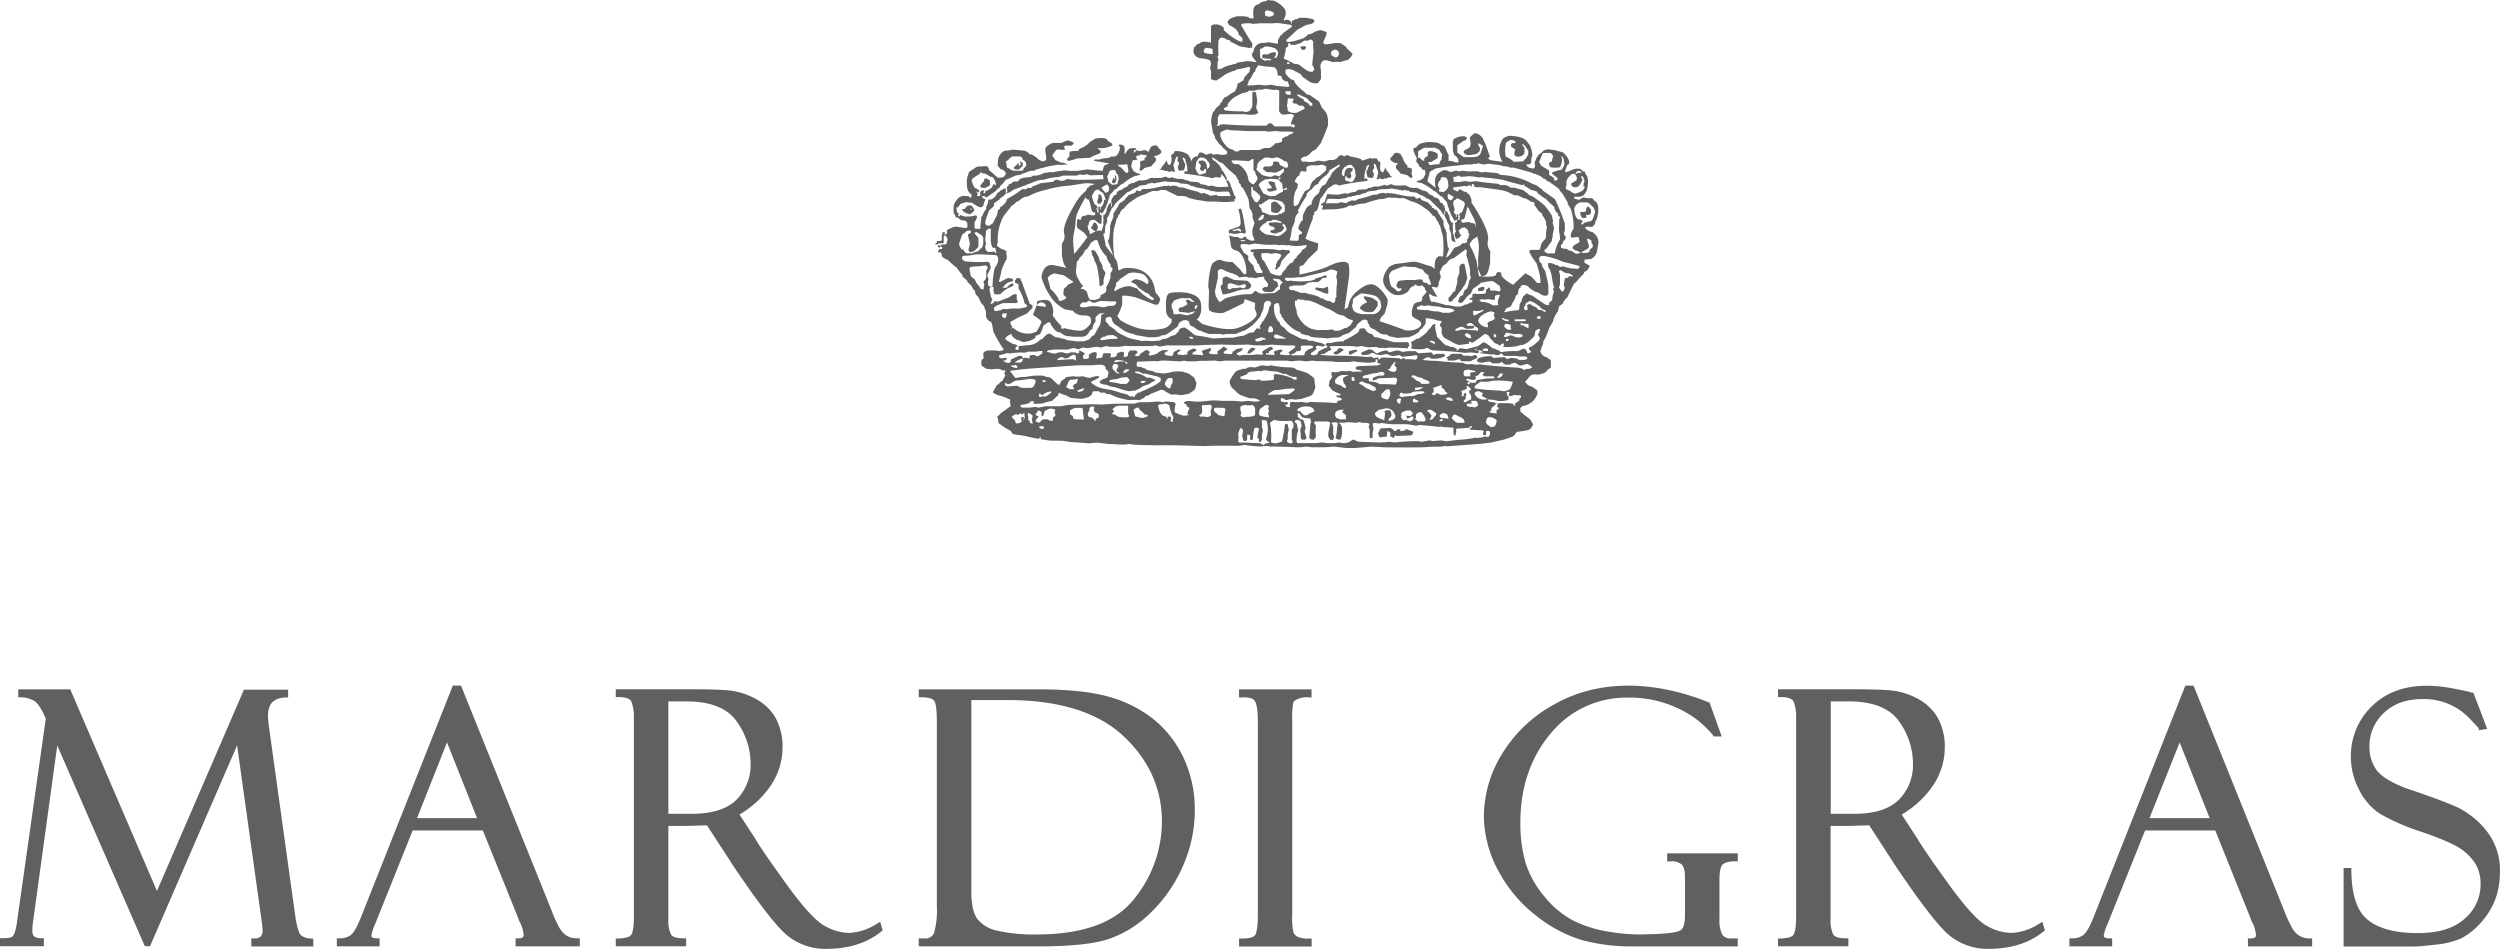 <svg xmlns="http://www.w3.org/2000/svg" viewBox="0 0 643.18 244.1"><defs><style>.cls-1{fill:#606060;}</style></defs><title>アセット 1</title><g id="レイヤー_2" data-name="レイヤー 2"><g id="レイヤー_1-2" data-name="レイヤー 1"><path class="cls-1" d="M249,52.89a2.87,2.87,0,0,0-.8.88h-.61c-.1.25.27.49.27.71a2.92,2.92,0,0,1,.49.17l.25.35a.86.86,0,0,0,.38-.18.91.91,0,0,0,.4.36,3.92,3.92,0,0,0,.86-.56c.11-.07.44-.46.41-.61-.06-.44-.45-.77-.73-1.12A4.08,4.08,0,0,0,249,52.89Zm.88,1.06-.25-.17c0-.41.39,0,.48.1Zm3.61-5.62,1.2-.62V46.5c0-.11-.76-.48-.76-.56a1.37,1.37,0,0,0-.51,0l-.24.21v.45a4.11,4.11,0,0,0-1,1.28c-.12.18.21.34.45.41A2.71,2.71,0,0,0,253.54,48.32Zm27.49,10-.32,0A1.23,1.23,0,0,0,281,59l.28.13.18.33.18-.2a.84.84,0,0,0,.27.33,1,1,0,0,0,.38-.62c.17-.08.17-.49.13-.64a3.45,3.45,0,0,0-.55-1.07l-.5.07A3,3,0,0,0,281,58.29Zm5.44-11.17a2,2,0,0,0,.49-.07,2.77,2.77,0,0,1,.37-.88l-.12-.84-.4-.42.05.36a1.25,1.25,0,0,1,.12.57c0,.13-.08.3-.2.36l-.12-.85a8,8,0,0,1-.51,1.21l0,.29A.51.51,0,0,0,286.46,47.12ZM282.95,50l-.27,0-.1.23.06.45a4.88,4.88,0,0,0-.35,1.36c0,.19.16.33.3.38l.46,0,.55-.71-.17-1.2C283.41,50.42,283.06,50.1,282.95,50ZM359.67,42a2.93,2.93,0,0,1-.52.6l-.07.48.22.41a6.25,6.25,0,0,1,1,1.15l1.73.41a4.29,4.29,0,0,0,1.12.8c.09-.11.22-.17.2-.35a2.14,2.14,0,0,0-.22-.86,5.34,5.34,0,0,0,.11-1.2,2.4,2.4,0,0,0-1.18-.35l.06-.41a7.7,7.7,0,0,0-.6-.68l-.48-.86-.09-.37-.64-1.13a2,2,0,0,0-1.11-.34.84.84,0,0,0-.53.23l-.2.36-.72.72-.06.45A2.36,2.36,0,0,0,359.67,42Zm-105.83.74-2.19.11-.34.06-.19.12-.19.12-.11.06-.15.12-.19.12-1.17.79-.42,1.22-.15.86v1.47l.08.61.3.79.38.55.19.06.15.18.11.06,0,.12v.25l-.15.49-.76-.43-.83-.06h-.61l-1.06.49-.72,1-.38.67-.11.61,0,.49v1l.45.86.11.37.23.06.43.06a1.72,1.72,0,0,0,1.67.7,1.59,1.59,0,0,1,.67.8v.84c0,.13-.31.33-.45.31l-2.54-.37a3.19,3.19,0,0,0-1.39.48,1.58,1.58,0,0,0-.95.59l.12.35a.83.83,0,0,1-.62.73v-.73h-.5l-.26.87v1.11c0,.13-.25.24-.43.29a6,6,0,0,1-.84,0v.42c-.13.17-.45.28-.53.47a5.49,5.49,0,0,0,.62,0c.2,0,.32-.25.42-.27s.82,0,1,0l.25-.2V60.62a.77.77,0,0,1,.74.3l.28.76a4.3,4.3,0,0,0-.27.92c0,.15-.25.23-.43.29s-.65,0-.65,0c-.22,0-.33.24-.4.25a1.06,1.06,0,0,1-.78-.11v.44l.38.29a.54.54,0,0,1,.38-.31c.38,0,.43.28.33.51l-.24.15a5,5,0,0,1-.6,0,1.55,1.55,0,0,1-.24.71l.25.17a.92.92,0,0,0,.38-.17l.38.59v.53a4.81,4.81,0,0,0,1.57.94,17.57,17.57,0,0,0,2.29,2,11.91,11.91,0,0,0,1.46,1.88v.41a6.61,6.61,0,0,1,1.27,1.16v.23a4.63,4.63,0,0,1,1.42,1.7,2.37,2.37,0,0,0,.58.66l0,.48a2,2,0,0,0,.69.87,10.62,10.62,0,0,1,.84,1.75,2.54,2.54,0,0,1,.85,1c0,.46.35.78.4,1.23l0,1A1.79,1.79,0,0,0,255,82.81a9.78,9.78,0,0,1,.52,2.41,36.28,36.28,0,0,0,2.74,4.73,2.27,2.27,0,0,1-1.08.37l-1.31-.18h-1.52a2.17,2.17,0,0,0-.84.26.72.72,0,0,0-.48.36,3.46,3.46,0,0,0,.08,1.46l-.52.28a2.61,2.61,0,0,0,0,1.62l1.13.75a7,7,0,0,1,1.16.15l1.88-.14a2.78,2.78,0,0,1,1.11.39.78.78,0,0,0,.74-.09,1.28,1.28,0,0,1-.23.82l.25.68a12.86,12.86,0,0,0-.66,1.17c-.09.21-.53.32-.62.47a2.91,2.91,0,0,1-1,.85,4.39,4.39,0,0,1-.76,1.36c-.07.1-.11.48,0,.57.25.23.72.3,1.15.59a11.63,11.63,0,0,1,3.17,1.16,4.14,4.14,0,0,0,.1,1.64l-2.53,1.8a2.45,2.45,0,0,1-.93.83,4.22,4.22,0,0,1,.3,1.69,19.44,19.44,0,0,0,3.1,2c.24.12.38.73.64.83a12.47,12.47,0,0,0,2.09.34c1.62.25,2.86.71,4.54.89.2,0,.29-.39.53-.47V113c.86.09,1.63.27,2.45.36l3.21.05,1.86.29c1.66.12,3.23.2,4.75.36l2.21-.19,3.1.36c1.26,0,2.31.14,3.47.15a9.68,9.68,0,0,0,1.64-.15l1.48.17c1.86.16,3.33.08,5.08.17l1.35,0c3.83-.07,7.67.11,11.5.2,2.84-.15,6.18-.09,8.79-.08a6.39,6.39,0,0,0,1.42-.23,38.48,38.48,0,0,0,4.22.42l1.46-.16c.35-.06.73.15,1.09.16,2.18,0,4.38.09,6.47.18a12.83,12.83,0,0,0,2.73-.17l1.53.18H339a32.89,32.89,0,0,0,4.2-.18l3.15.37h2.28l4.14-.35,3.89.18c3.44,0,7.15.09,10.4-.07a35,35,0,0,1,3.58-.1l1.24-.18c.19,0,.35.1.56.08,3.74-.35,7.8-.45,11.37-1l3.3-.78,2-.7a2.22,2.22,0,0,0,.91-1c.13-.2.6-.3.95-.33a20.36,20.36,0,0,0,2.32-.41l.51-.32.62-1a4.94,4.94,0,0,0-.93-1.55,19.42,19.42,0,0,1-2.36-1.88V105c0-.12.57-.54.81-.6a4.48,4.48,0,0,0,3.56-3,1.36,1.36,0,0,0-.1-1.05l-1.27-.89a2.33,2.33,0,0,1-1.75-1.26c.56-.55.92-1.14,1.44-1.6a2.22,2.22,0,0,1,1.73-.19,8.4,8.4,0,0,0,1.91-.53,1.56,1.56,0,0,0,.62-.67l.91-.66V92.7L398,91.94a2.16,2.16,0,0,1-1.71-1.54,12,12,0,0,1,.74-2V87.9a15.46,15.46,0,0,0,1.52-3.5l1-1.7a6.14,6.14,0,0,1,1.27-2.6l.26-1.26,1-.75a3.34,3.34,0,0,1,1.1-1.52L404.93,73l.52-.39a20.83,20.83,0,0,1,2-2.15.88.88,0,0,1,.78-.78c.25-.3.45-.67.7-1v-.4a4.94,4.94,0,0,1-1.27-.72c-.09-.1,0-.6,0-.75l1.69-.18a2.88,2.88,0,0,0,1.48-1.85l.27-1.59a2.87,2.87,0,0,0-.9-3.06c-.17-.09-.25-.34-.42-.38a3.92,3.92,0,0,1-2.06-1.16,1.91,1.91,0,0,1,.73-.3c.13,0,.86.11,1,.09.87-.19.25-.35.74-.55.36-.46.13-1,.59-1.38.6-2,.65-4.06-.42-4.71-.44-.25-.29-.62-1-.76a5.71,5.71,0,0,1-2-.2,5.79,5.79,0,0,0-.9.56,1.48,1.48,0,0,1-.5,0,4.83,4.83,0,0,1-.86-.26c-.22-.08-.15-.32,0-.44s.59,0,.94,0c1.59-.17,1.57-.67,2.06-1.41l.15-.37.17-.61.11-.95a4.29,4.29,0,0,0-.28-2.14c-.44-.37-.35-.6-.53-1-.46-.13-.37.12-1-.64l-.79-.15c-1.29,0-2.48.94-3.24.92l0-.43.53-1.41c1.32-.52-.26-2.53-1.13-3.24-.72-.22-1.47-.41-2.17-.6l-1.43-.18a3.25,3.25,0,0,0-1.4.32,4.75,4.75,0,0,1-1.25,1.06l-.64,1c-.09.48-.4.83-.42,1.3a.87.87,0,0,1-.35,1.28,5.17,5.17,0,0,0-.82-.18c-.14,0-.57-.26-.57-.35-.19-.09-.32-.41-.41-.53.36-.05.82,0,1.12-.23s.15-.94.23-1.48c.58-.75-.12-2.52-.32-3.15l-.93-1.22c-.62-.67-1.67-1.17-4.22-1.32a3,3,0,0,0-2,.92,11.39,11.39,0,0,0-.59,1.4,5.55,5.55,0,0,0,.63,4.38l-2.6-.36a1.45,1.45,0,0,1-.91-.34c-.27-.24,0-.51.28-.62l-1-2.87-.82-1.84a3.13,3.13,0,0,0-1.74-1.29c-.41-.24-1.36.78-1.4.83-.6.69.36,1-.19,2.67,0,.13-.73.47-.73.57a1.8,1.8,0,0,0-.54.19.91.91,0,0,0-.33.43c-.11.19.11.36.31.56a1.69,1.69,0,0,0,.84.35,14,14,0,0,0,1.86-.25c.15,0,.78-.38.78-.49.24-.1.34-.46.38-.59v-.61a2.76,2.76,0,0,1-.54-1.1,2.85,2.85,0,0,1,1.35.73A15.51,15.51,0,0,0,381,39.3c0,.12-.36.48-.36.59-.19.08-.42.31-.55.35a6,6,0,0,1-1.1.18h-2.4l-1.65-1.17V37.35l1.55-1.08c.14-.1.45-.11.6-.25s.39-.52.2-.71a1.41,1.41,0,0,0-1.07-.25,4.73,4.73,0,0,0-2.28.78v.33c-.29.21-.13.71-.16,1v1.56c.19.49.22,1.33.7,1.36a4,4,0,0,1,.73,1v.68a4.07,4.07,0,0,1-.67,0l-1.18-.35a4.06,4.06,0,0,0-.68,0V39.79c-.49-.66-.67-1.52-1.11-2.21a3.06,3.06,0,0,1-1.17-.57,3,3,0,0,0-.88-.33,12.12,12.12,0,0,0-2.42-.12l-1.27.26a2.29,2.29,0,0,0-1,.51l-.57.63c-1.29,0-.27,1.48-.27,1.72l.53,1-.09.28-.08.41a.91.91,0,0,0,.18.42l.43.49.13.37.14.31a1.34,1.34,0,0,0,.37.06l.33.63.63.07a9.35,9.35,0,0,1,.21,1l-.61,1.17a5,5,0,0,0-.83.53l-.24,0a1.5,1.5,0,0,0-.74.42,3.18,3.18,0,0,1,1,.23c.12,0,.23-.1.32,0l1.11.53c.56.35,1.14.77,1.76,1.18l.22.33.37.06a3,3,0,0,1,.88.82l.21,0,.26.4.57.25a11.92,11.92,0,0,0,1.19,1.33,8.87,8.87,0,0,0,.55,1.77l0,.28a3.13,3.13,0,0,1,.46,1.09l.92,1.64a.12.12,0,0,0,.23,0c.21-.18.33-.26.48-.18l-.06.39c-.1.22-.3.27-.49.37a15.2,15.2,0,0,1,.06,1.74l.21.41a2.32,2.32,0,0,0-.39.81,2.89,2.89,0,0,0,.13.64c.17.22.22.47.38.62a.8.8,0,0,0,.27-.33l.18.21.19-.33.28-.14a1.21,1.21,0,0,0,.25-.69l-.32,0a3,3,0,0,0-.3-.94l-.08,0a4.08,4.08,0,0,0,.87-.74,4.7,4.7,0,0,0,.81-.08c.26.22.52.41.72.61s.13.63.21.86l.27.24-.16.19-.12.82-.32.39c-.1.2,0,.39,0,.56s-.45.27-.73.42h-.26l-.14-.1c-.18.17-.4.4-.6.57a3.26,3.26,0,0,1-1.11.48c-1,.26-1.31,2.31-2.64,2.68l.82-2.19-.34-.58-.27-2.21,0-1.25-.21-.45,0-.3a5.51,5.51,0,0,1-.62-1.52V56.8A19.28,19.28,0,0,1,369.63,54l-.52-.07-.26-.4-.36-.06c-.17-.1-.12-.43-.28-.56a3.13,3.13,0,0,1-.8-.82l-1.65-.6c-.09,0-.27-.49-.37-.58l-.27,0c-.1,0-.39.19-.48.19a.75.75,0,0,1-.7-.54c-.39-.05-.71,0-1.06,0-1.77-.13-3.29-.61-5-.85a.85.85,0,0,1-.79-.13c-.11,0-.44.21-.53.21s-.41-.16-.59-.17l-.85.07-1,.41a2.92,2.92,0,0,0-1,.07,33.52,33.52,0,0,1-3.83,1.08,1.21,1.21,0,0,1-.73.39.94.94,0,0,1-.73-.18l-.28.25a2.09,2.09,0,0,0-1.18.56L344.74,52l-.38.3c-.38,0-2.37,0-3.3,0,.21-.48.5-1.14.52-1.14h1.68l1.13.07,1.86-.28.78-.35.41.06a2.83,2.83,0,0,0,.59-.27c.19,0,.33.08.43,0a3.51,3.51,0,0,1,1.32-.25l1-.41.28,0a1.48,1.48,0,0,0,.77-.42,12.72,12.72,0,0,1,2.11-.26l.67-.27c.91-.13,1.85-.11,2.81-.17.19,0,.39-.19.61-.12l2.53.46c.13,0,.41.14.41.07a1.11,1.11,0,0,0,.45-.22.82.82,0,0,0,.89.21l.44.34,1.79.25.61.46a4.28,4.28,0,0,1,1.89,1,1.82,1.82,0,0,1,.85.37L370.5,54a3,3,0,0,1,.66,1,4.87,4.87,0,0,1,.55.5l.09.4.44.78.08.37.6,1.08-.08.61a6.25,6.25,0,0,0,.48,1.23c0,.64.1,1.26.13,1.9l1,.53c0-.5-.6-2.23-.7-2.63l.07-.58a6,6,0,0,1,0-1.62.4.4,0,0,0-.17-.34l-.22,0-.34-.59a3.49,3.49,0,0,1-.21-1.15l-.26-.34c-.06-.15-.05-.38-.12-.42-.25-.16-.36-.53-.62-.62l-.16,1.13c-.22,0-.16-.41-.12-.59l.21-.92-.21-.46.06-.41-.32,0-.15-.46-.25-.22a3.05,3.05,0,0,0-.43-.06,2,2,0,0,0-.28-.75L369.8,51l-.92-.31-.28-.4a1.85,1.85,0,0,1-1.38-.92,2.83,2.83,0,0,1-.9-.41.2.2,0,0,1-.3.07,7.8,7.8,0,0,0-1.67-.74,3.15,3.15,0,0,1-.43.1l-1.12-.15c-.46-.15-.9-.41-1.38-.57a12.41,12.41,0,0,1-2.69,0c-.31-.06-.59-.22-.9-.3a5,5,0,0,1-1.15.39l-.37-.23-1.76.49a2.78,2.78,0,0,0-1.85.27l-.73.09-.35.29c-.68,0-1.27.14-2,.12-.08,0-.47.14-.47.2-.19.06-.34.38-.43.38a4.54,4.54,0,0,0-1.93.47l-.9-.12-1.42.34a21,21,0,0,1-3-.14l-.66,2c.11,0-1.94.87-.38,1l-.38,1c.35,0,3.49-.1,3.9-.12l1.78-.29a3.32,3.32,0,0,1,.81-.24l.37-.31a1.9,1.9,0,0,1,.61-.1l.63.09a7,7,0,0,1,2.86-.57,28.15,28.15,0,0,1,4-1.16,4.65,4.65,0,0,0,2.17-.44,6.77,6.77,0,0,0,1.89.08L360,51l1-.05c1,.21,1.69.82,2.64,1a8.72,8.72,0,0,1,2.68,1.44,7.51,7.51,0,0,1,2.35,2.17l.3,0a4.33,4.33,0,0,1,.76,1.23c.05.18.26.2.31.33l.09.4.45.79c.17,1,.51,1.82.68,2.78a30.27,30.27,0,0,1,0,4.89,2.07,2.07,0,0,1-.31,0c-2.25-.61-1.81,3.22-1.81,3.22-1-.84-1.52-.85-1.52-.85-.49,0-3-1.18-4.26-1s-4.45.58-4.45.58l-1.27.54a6.13,6.13,0,0,0-1.71,2.9c-.53,2,1.49,4.08,2.87,4.47a4.05,4.05,0,0,0,3.21-.65c.69-.4.46-1.58,2.3-1.69a.35.35,0,0,1-.48-.13l.11-.15h.48a.21.21,0,0,1-.12.28,2.74,2.74,0,0,1,1.13.17l0-.1c.06-.1.24-.13.4-.18.27.2.44.46.74.65.06,0,0,.23,0,.4a3.56,3.56,0,0,1,.48.61l-1.18,1.46v.79l-.57.4a2,2,0,0,0-1.49.52,4.82,4.82,0,0,0-.57,2.76c0,1,2.41,1.18,2.41,2.36s-2.77,2.18-4.56,1.46-6.17-2.18-6.17-2.18l.3-.86,1-1.05.69-2.36.12-1.18a8.24,8.24,0,0,0-3.18-3.74c-1.83-.94-3.82.72-5.28,2a6.39,6.39,0,0,0-1.75,3.6l-.93.55L347,71.7a11.94,11.94,0,0,0,0-3.55c-.27-1.3-2.88-.85-5.09.28s-7.58,2.22-7.58,2.22v-2.1l.94-.33,1.37-1.7L339,64.3l.14-1.69-2.29-.73-1-.47,1.3-3.69.59-1.46a2.12,2.12,0,0,0,0-.74l.37-.29v-.64c.06-.11.71-.35.71-.52a2.23,2.23,0,0,0,.25-.5l.55-2.16h0l0-.09.25-.46V51c.5-.72,1.61-2.27,1.61-2.35s1-.67,1.73-1.17a1.7,1.7,0,0,0,.61-.08,1.31,1.31,0,0,0,1.42.15c2.19-.44,4.37-.77,6.55-1l0-.36-.16-.29-.27,0a2.73,2.73,0,0,0-.29.28,5.3,5.3,0,0,1,.29-2.52,1.54,1.54,0,0,0,.16-.77c.13-.14.41-.33.41-.41a.67.67,0,0,1,.35,0,10,10,0,0,0-.49,1.25l-.24.27,0,.33a6.17,6.17,0,0,0,.34,1.32l1.06.15c.13,0,.34-.23.43-.41l.09-.66-.32-.64.08-.47c.09-.17.37-.31.34-.47l-.16-.88.15-.16c.54.25.57,1,.79,1.56a1.77,1.77,0,0,1,.23.69c0,.37-.19.68-.22,1.12,0,.15-.18.29-.18.51s.31.11.31.11c.2,0,.39-.19.5-.19.26,0,.47.18.7.21a1.62,1.62,0,0,0,.52-.22c.19,0,.37.1.47,0a2.51,2.51,0,0,1,1.45-.31c.12-.31-.25-.14-.28-.2l-.54-.9a4,4,0,0,1-.89-1.27c-.11-.24-.16.28-.18.31a2.06,2.06,0,0,1-.5.83c-.44-.07-.6-.53-.68-1a5.18,5.18,0,0,1,.1-1.29.75.75,0,0,0-.26-.53l-.23,0-.49-.8a4.81,4.81,0,0,0-1.29.1h0c0-.65-2.69.87-2.56.31,0-.07-.21-.24-.31-.27a18.24,18.24,0,0,0-2.61-.62c-.12,0-.44-.28-.58-.33h-.42c-.1,0-.32.23-.44.27-.28.09-.44-.2-.64-.26a1.31,1.31,0,0,0-.44,0,1.2,1.2,0,0,0-.58.37,1.9,1.9,0,0,1-1.46.85c-.16,0-.7,0-.84,0l-1.21.36a13.53,13.53,0,0,1-1.76-.2,5.18,5.18,0,0,1-3.11.23c-.16-.06-.73.1-.87,0-.31-.23-.45-.5-.29-.74a3,3,0,0,1,.74-.52H336l1-.71a2.59,2.59,0,0,1,1.3-1c.56-.44,1-1.2,1.67-1.93l0-.28a29.59,29.59,0,0,0,1.68-4.15V30.64l-.26-1.23a6.22,6.22,0,0,0-1.1-1.49c-.49-.55-.59-1.34-1-1.86l-2.23-1.55c-.15-.1-1-.23-1.07-.37a3.82,3.82,0,0,0-1.06-1,10.67,10.67,0,0,1-1.83-1.94c.06-.38-.38-.7-.83-.74a5.47,5.47,0,0,1-1.54-1.56V18a1.4,1.4,0,0,1,.5-.2,4,4,0,0,1,1.28.16l1.75.9a2.08,2.08,0,0,1,.86.93l1.94,1.34a3.37,3.37,0,0,0,.85.26,3,3,0,0,0,1.08,0,3.94,3.94,0,0,0,.86-1.13v-2L339.69,17c0-.33.2-.63.28-.94a1.78,1.78,0,0,1,.76-.57,2.05,2.05,0,0,1,.9.11l1.28.38a4.88,4.88,0,0,1,1.77,0l2.18-.61A4.62,4.62,0,0,0,348,13.92a7.85,7.85,0,0,0-1.34-1.31c-.11-.07-.33-.55-.48-.65l-1.31-.88h-1.66a10.58,10.58,0,0,1-2.3.32c-.22,0-.54-.41-.46-.6L341.22,9c.06-.14.1-.73,0-.77-.42-.18-.9-.31-1.43-.48a6.14,6.14,0,0,0-1.68.5,2.31,2.31,0,0,1-1.52.56,3.62,3.62,0,0,1-1.23,1,7.51,7.51,0,0,1-1.23.39,9.43,9.43,0,0,1-2.86.6l-.35-.19c-.08-.19.1-.43.22-.53.91-.79,1.72-1.64,2.73-2.49.71-.32,1.35-.82,2.33-1.21l.46-.07c.81-.11,1.46-.39,1.48-1,0-.16-.37-.43-.63-.46L336,4.57h-1.69c-.12,0-.46.3-.59.35h-.44a3.07,3.07,0,0,1-.95.47c0,.2.18.62-.22.62V5.56a1.71,1.71,0,0,0-.7-.44,2.11,2.11,0,0,0-.67,0c-.27,0-.22.19-.41.19,0-.08-.09-.31,0-.48a2.49,2.49,0,0,0,.19-2.55A7.89,7.89,0,0,0,327.77.17a8.21,8.21,0,0,1-1.5-.17c-.19,0-.43.32-.7.33a2.63,2.63,0,0,0-1.8.81,1.41,1.41,0,0,0-1.24,1,8,8,0,0,0,0,2.57,7.57,7.57,0,0,1-.89,0c-.14,0-.45-.31-.59-.35a6.2,6.2,0,0,0-1.1-.17H318.2c-.46.12-.89.3-1.34.45-.14.05-.63.32-.63.43a1,1,0,0,0-.4.61c0,.3.26.55.46.83.07.1.41.11.56.22l1.15.8.64.94v.42c.36.27.65.58,1,.89v.91a3.06,3.06,0,0,1-.61,0c-.29-.15-.62-.3-.82-.42a16.25,16.25,0,0,1-3.38-2.55v-.6a3.64,3.64,0,0,0-.76-.56,5,5,0,0,0-.85-.26,4.62,4.62,0,0,0-1,0c-.28.08-.66.31-.66.47V11a5.07,5.07,0,0,0-2.44-.19,3,3,0,0,1-1.16.59,2.58,2.58,0,0,1-.69.71,2.94,2.94,0,0,0-.2,1.41,2.06,2.06,0,0,0,1.8,1.46l1.35.18a3.68,3.68,0,0,1,.88.28,1,1,0,0,1,.43.66,2.59,2.59,0,0,1-.23,1.31l.26.85v2c0,.13.27.22.43.27.34.11.89.26,1.1.11l2.28-1.57c.54-.29,1.17-.49,1.73-.79h.37c.1,0,.31-.27.53-.33.9-.25,2.13-.37,3.13-.73a.51.51,0,0,1,.54.33,2.53,2.53,0,0,0-.21.92l-1.3,1.39-.24.79-1.51.9c-.14.08-.07.63-.13.78a12,12,0,0,1-.61,1.22l-1.45.82a2,2,0,0,1-1.13.67,2.82,2.82,0,0,0-.76,1.21l-.48.41V27a6.69,6.69,0,0,0-1.27,1.16v.24l-.5.4a10.24,10.24,0,0,0-.51,2.52l.5,2.93.51.82v.45l1.17,1.63a1.84,1.84,0,0,1,.83.83,7.22,7.22,0,0,1,1,.88c.2.16.13.47.13.72-.09,0-.23.11-.12.08a3.83,3.83,0,0,1-2.26,0c-.48,0-.93.13-1.46.11,0-.19-.19-.38-.31-.34a10.77,10.77,0,0,1-1.35.37,3.11,3.11,0,0,0-1.09-.57l-.42,0-.29.23a2.64,2.64,0,0,0-.26.8,1.34,1.34,0,0,0-1.57,1.27,15.52,15.52,0,0,0-.76-1.54l-.37-.37a6,6,0,0,0-3.17-.77l-.49.8-.23,0a.75.75,0,0,0-.26.53,5.23,5.23,0,0,1,.1,1.29c-.08.46-.23.92-.67,1a2,2,0,0,1-.5-.83s-.07-.56-.18-.32a3.91,3.91,0,0,1-.89,1.27l-.53.9c0,.07-.4-.11-.28.2a2.52,2.52,0,0,1,1.45.32c.09,0,.47-.07.47,0,.18,0,.4.22.52.22s.44-.2.7-.2a2.12,2.12,0,0,1,.5.19c.2,0,.31,0,.31-.11s-.17-.36-.18-.5c0-.45-.17-.75-.22-1.12a1.78,1.78,0,0,1,.23-.69c.23-.56.25-1.31.79-1.55l.15.16-.16.88c0,.15.25.3.34.47l.08.47-.32.64.09.66c.09.18.3.42.43.4l1.06-.15a6.39,6.39,0,0,0,.34-1.32l0-.33-.24-.27a9.53,9.53,0,0,0-.49-1.25c.1,0,.36-.08.36,0,.22.08.28.27.41.41a1.57,1.57,0,0,0,.16.77,5.3,5.3,0,0,1,.29,2.52,2.66,2.66,0,0,0-.29-.28l-.27,0-.16.29,0,.36c2.18.25,4.35.58,6.55,1a1.32,1.32,0,0,0,1.42-.15,2.13,2.13,0,0,0,.75.08.52.52,0,0,0,.68-.12c.18-.27,0-.61.12-.72l.65.65A11.88,11.88,0,0,1,316.06,48a25.89,25.89,0,0,1-2.87.11l-1.42-.35-.9.12a4.57,4.57,0,0,0-1.93-.47l-.42-.38a1.82,1.82,0,0,0-.47-.2c-.69,0-1.28-.12-2-.12l-.35-.28-.73-.09a2.78,2.78,0,0,0-1.85-.27l-1.76-.48-.37.23a5.06,5.06,0,0,1-1.15-.39c-.32.07-.59.23-.91.3a12.51,12.51,0,0,1-2.69,0c-.48.15-.92.41-1.38.57l-1.12.15a3.14,3.14,0,0,1-.43-.1,7.69,7.69,0,0,0-1.67.74.2.2,0,0,1-.3-.08,2.86,2.86,0,0,1-.9.41,1.86,1.86,0,0,1-1.38.92l-.29.4-.92.31-.41.33a2,2,0,0,0-.28.76,2.57,2.57,0,0,0-.43.06l-.26.22-.15.46-.32,0,.06.41-.21.46.21.92c0,.18.1.58-.12.59l-.16-1.13c-.27.09-.37.46-.63.62-.08,0-.07.27-.12.43l-.26.33a3.54,3.54,0,0,1-.21,1.15l-.34.59-.22,0a.4.4,0,0,0-.17.34,6,6,0,0,1,0,1.63l.07.58c-.06.24-.29,1-.47,1.62-.57-.37-1.9.19-2.87.81a1,1,0,0,1-.26-.17c-.07-.18.1-.37,0-.57l-.32-.39-.12-.82-.16-.19L280,58c.08-.23.13-.54.21-.86s.46-.39.72-.61a5.25,5.25,0,0,0,.82.08,7.11,7.11,0,0,0,1.24,1l.22,0,.21-.41a15.48,15.48,0,0,1,.05-1.74c-.19-.1-.39-.15-.49-.37l-.06-.39c.15-.08.48,0,.48.18.21,0,.14.13.22,0l.92-1.64a3.18,3.18,0,0,1,.46-1.09l0-.27a8.81,8.81,0,0,0,.54-1.77,11.94,11.94,0,0,0,1.19-1.32l.57-.25.26-.4.21,0a3.05,3.05,0,0,1,.88-.83l.38-.06.22-.33c.61-.42,1.2-.83,1.76-1.19l1.11-.52c.09,0,.2.09.32,0a3.28,3.28,0,0,1,1-.23,1.52,1.52,0,0,0-.74-.42l-.24,0a5,5,0,0,0-.83-.53l-.61-1.17c.07-.47.2-.91.31-1.4a.37.37,0,0,1,.32-.28,2.45,2.45,0,0,0,.92-.06c0-.21-.23-.39-.23-.59a.34.34,0,0,1,.18-.47l.75-.1.12-.26c.36.07,1.19.22,1.74.27l-.1.17a8.08,8.08,0,0,0-.6.68l.06.41a2.43,2.43,0,0,0-1.18.35,5.2,5.2,0,0,0,.1,1.2,2.19,2.19,0,0,0-.22.86c0,.17.12.24.2.35a4.41,4.41,0,0,0,1.12-.8l1.72-.42a6.34,6.34,0,0,1,1-1.14l.22-.41-.07-.48a2.93,2.93,0,0,1-.52-.6,2.36,2.36,0,0,0,1.94-.93l-.06-.45L298,38l-.2-.36a.84.84,0,0,0-.53-.23,2,2,0,0,0-1.11.33l-.64,1.13-.08.34-.17-.22c-.48-.54-1-.31-1.81-.18a2.19,2.19,0,0,0-.38.1l-.46-.29c-.09-.06-.2.21-.38.17a1.27,1.27,0,0,1-.43.48c-.45-.08,0,0-.09-.45s.23-.17.23-.2c.23,0,.42-.23.42-.36s-.42-.18-1.31-.13-1.31,1.06-1.54,1.37-.19-.22-.19-.44a5.92,5.92,0,0,0-.08-1.45,2.67,2.67,0,0,0-1.08-.44c-.15,0-.65.26-.19.44s-.23,2.6-1.26,2.64a4.15,4.15,0,0,1-.87,0s-.21.35-1.18.44a5.55,5.55,0,0,0-1.75.31c-.24.13-.83,0-1.06,0s-.5.44-.19.42l3.7.61a4,4,0,0,1-1,.41.87.87,0,0,0-.42.49,5.6,5.6,0,0,0-.25,1.23v-.23c-1.37,0-2.59-.24-3.91-.34-.93.08-1.8.28-2.71.37H275c-.17,0-.72-.16-.77-.15a25.53,25.53,0,0,0-3.3.5.54.54,0,0,1-.52-.11,9.67,9.67,0,0,1-1.78.28,5.12,5.12,0,0,1-2.8.71c-.16,0-.51.34-.64.35l-1.78.18a4.24,4.24,0,0,0-.84.27,2.07,2.07,0,0,0-.71.7c-.2,0-.81,0-.81,0a1.18,1.18,0,0,0-.53.19c-.18.1-.39.32-.39.43a2.74,2.74,0,0,1-.6,0v.41l-.52.42.14.93c0,.18,0,.58-.38.56V48.46c-.52,0-.81.4-1.32.52-.15,0-.19.26-.34.4s-.55.19-.57.29a2.69,2.69,0,0,1-.7,1.1,3.36,3.36,0,0,1-.78.54h-.42c-.19,0-.4.19-.4.31a3.51,3.51,0,0,1-.51,1.58c-.07.12.08.45,0,.57a4.77,4.77,0,0,0-1,1.81l-.35.28.11.32a11.32,11.32,0,0,0-.25,2.68c-.22,0-.89,0-1.1,0s-.42-.19-.42-.3V57.15a4,4,0,0,0,.61-1.1c.1-.32-.15-.7-.33-.64a11.5,11.5,0,0,1-1.55.29h-1.19a9.93,9.93,0,0,1-1.08-.35.89.89,0,0,0-.39.35l-.29-.2c-.07-.18.28-.34.14-.55l-.49-.42v-.82l-.25-.21a2.09,2.09,0,0,0,.55-.2,7.41,7.41,0,0,0,.61-.81c.42-.17,1-.32,1.5-.5.43.07.94.15,1.49.18a11.93,11.93,0,0,0,2,1.14h.41c.13,0,.49-.3.51-.38a8.73,8.73,0,0,1,.56-1.69c-.33-.12-.68-.2-.81-.42v-.39a1.08,1.08,0,0,1,.84.24.35.35,0,0,0,.42,0l2.14-1.48a3.68,3.68,0,0,1,1.15-1v-.27a8.44,8.44,0,0,0,1.47-1.65,25.74,25.74,0,0,0,2.56-1.13l1.13-.16c.13,0,.46-.31.59-.35h.4a7.14,7.14,0,0,1,1.85-.69c.09,0,.71,0,.71,0a1,1,0,0,0,.49-.29c1.25-.33,2.44-.66,3.57-.92l2.2-.37c.18,0,.35.12.58.09a11.49,11.49,0,0,1,1.83-.09,3.31,3.31,0,0,0-1.26-.52h-.45a10.64,10.64,0,0,0-1.41-.63L270.71,40a13.66,13.66,0,0,1,.94-1.32.87.87,0,0,1,.66-.23,8.62,8.62,0,0,0,1.72.07c0-.21-.18-.4-.26-.61s.24-.44.45-.44h1.42a1.58,1.58,0,0,0,.66-.72l-1.36-.62c-.15-.07-.42.18-.76.11a3.29,3.29,0,0,1-1.32.53h-1.8a2.9,2.9,0,0,0-.85.26l-.89.62a1.28,1.28,0,0,0-.41.63c0,.92.28,1.74.25,2.76,0,.19-.39.33-.66.46l-.46,0c-.48-.27-1-.46-1.28-.9l-1.29-.86a2.91,2.91,0,0,0-.54,0,2.25,2.25,0,0,0-1.65-1c-.79-.11-1.69-.12-2.64-.25a12.92,12.92,0,0,1-1.92.27,1.78,1.78,0,0,0-.91.42,3.59,3.59,0,0,0-1,1.65c-.13.6,0,1.31-.19,1.76l.84.95a1.58,1.58,0,0,1,1.29,1c.08.32-.23.56-.42.84s-.56.23-.92.31a2.4,2.4,0,0,1-.75,0l-2.23-2A1.17,1.17,0,0,0,253.84,42.72Zm91.58.87a1.84,1.84,0,0,0,.44-.58l.79-.46.05-.05.19-.09c.28.07.53-.05.78,0a4.66,4.66,0,0,1,.89,1.15c.09.47.13,1,.26,1.58a3.31,3.31,0,0,1-1.06,1.72c-.54-.09-1-.31-1.53-.42-.09,0-.14-.19-.17-.32l.05-.47-.1-.3.45.06.26.4a1.14,1.14,0,0,0,.5.07c.25-.06.29-.27.41-.44l.05-.28-.21-.45,0-.3.48-.53.08-.59-.81-.11a2,2,0,0,0-.61.09l-.34.31-.28.56-.17,1.19c-.2,0-.5-.21-.5-.41-.21-.09-.1-.23-.12-.38ZM342.48,13.3c0-.1.67-.41.67-.47a1.6,1.6,0,0,1,.68,0c.39.26.78.61.62,1.15a1.16,1.16,0,0,1-.6.77h-.44c-.31-.21-.66-.4-.93-.62ZM312,13.89a8.58,8.58,0,0,1-1.86-.2.59.59,0,0,1-.42-.27l0-.64c.07-.11.55-.5.66-.49l1.16.18c.17,0,.43.17.43.29Zm-.77,28.48a1.56,1.56,0,0,1-.15.67.9.9,0,0,1-.5.41l-.17-1.19-.29-.56-.34-.31a2,2,0,0,0-.61-.09l-.8.11.08.58.49.53,0,.29-.21.45,0,.28c.12.17.41.37.41.44a.75.75,0,0,0,.5-.07l.26-.4a1.72,1.72,0,0,1,.45-.06l-.1.3.05.47c0,.13-.07.3-.17.32-.53.12-1,.33-1.53.43a3.29,3.29,0,0,1-1.06-1.72c.13-.56.16-1.12.26-1.58a4.72,4.72,0,0,1,.89-1.15c.25,0,.5.08.78,0a4.36,4.36,0,0,1,1,.56,2.06,2.06,0,0,0,.58.75Zm-52.52-.78a3,3,0,0,0,1.08-.89,1.57,1.57,0,0,1,.89-.46h1.7a1.13,1.13,0,0,1,.68.46V41c.12.13.72.45.76.58l.26.83a1.94,1.94,0,0,1-.76.93l0,.29c-.1.12-.22.3-.41.3h-2a2.4,2.4,0,0,1-.86-.28,2.8,2.8,0,0,0-1-.53A6.55,6.55,0,0,0,258.75,41.59ZM250,46.49a.65.65,0,0,1,.16-.48,9.76,9.76,0,0,1,1.75-1.16c.16-.08.33-.45.4-.56a5,5,0,0,0,.55.35h.49a14.18,14.18,0,0,1,1.53.87h.41a4,4,0,0,1,.67.94,2.88,2.88,0,0,1,.28,1.2,1.38,1.38,0,0,0-.77-.21c-.06.87-.89,1.35-1.76,1.66l-.26.21v.4a.52.52,0,0,1-.51-.19c.1-.15.33-.3.25-.51a3,3,0,0,0-.59,0,.86.86,0,0,0-.43.59v.82h-.8c0-.24.27-.46.15-.71l-.24-.16V49.2l.54.37a.47.47,0,0,0,.05-.58,2.32,2.32,0,0,0-1.09-.63A6.26,6.26,0,0,1,250,46.49ZM404.13,45a.94.94,0,0,1,1.1-.18c.1-.14.33-.56.43-.67l.34-.21a1.15,1.15,0,0,1,.92.34l-.36.22c-.09,0-.31-.08-.4-.06a9.5,9.5,0,0,0-.93.38l.45.81a1,1,0,0,1-.21.82l-1.29.79.11.46a1.45,1.45,0,0,0,.45.38,1.54,1.54,0,0,0,1,.05,1.59,1.59,0,0,0,.76-.66l.65-1.2-.46-.86.53-.06.49,1.35c-.31,0-.29.69-.33,1.33l.41,0-.16.3-.35.59a5,5,0,0,1-1.74.79c-.1.25-.52,0-.64,0-.6-.19-1-.74-1.66-.87a1.14,1.14,0,0,1-.45-.4l.27-1C402.76,46.69,403.27,45.72,404.13,45Zm-7.34-5.35a.56.56,0,0,1,.32-.28,17.17,17.17,0,0,1,1.82,0,1.49,1.49,0,0,1,.65.88,3.67,3.67,0,0,0-.28,1.11c0,.26-.46.36-.75.47v.58c.1.24.17.57.45.64a7.18,7.18,0,0,0,2.28,0,3.41,3.41,0,0,0,.4-2.95,3.84,3.84,0,0,1,.45.38,7.45,7.45,0,0,1,.35,1.72,2.65,2.65,0,0,1-.88,1.52,8,8,0,0,0-2.28.66v.33l1.41,1.1v.39l-.3.2a4.37,4.37,0,0,1-.6,0V45.9a3.61,3.61,0,0,0-1.28-.87V43.87c-.63-.42-1.39-.8-2-1.21a3.58,3.58,0,0,1-.57-1A22.16,22.16,0,0,0,396.79,39.62Zm-9.28-3c.34-.26.7-.4,1-.64h.47a2.27,2.27,0,0,1,.88.38c.19.2-.07.35-.26.42s-.5,0-.61,0l-.28.41v.38a3.07,3.07,0,0,0,1.12.78,3.73,3.73,0,0,0-.23,1.34c0,.2.32.45.58.55a2.12,2.12,0,0,0,.72,0,2.31,2.31,0,0,0,.93-.36,1.75,1.75,0,0,0,.38-.71v-1a1.94,1.94,0,0,0-.73-1c.11,0,.47-.07.55,0,.46.4.65,1,1.15,1.51v1l-.62,1.12a1.8,1.8,0,0,0-.66.69l-2.43.11a7.32,7.32,0,0,0-2.09-1.35A8.43,8.43,0,0,1,387.5,36.6Zm-18.4,2.5a3.84,3.84,0,0,0-.85-.26c-.22,0-.51-.07-.68.08l-.25.21v1l-.55.22a2.27,2.27,0,0,0-.49.82,1.2,1.2,0,0,0,.35.2l-.54-.08a1.51,1.51,0,0,1-.62-.62c-.19,0-.29-.23-.38-.17l-.25.16,0-.18V39c0-.11.59-.46.79-.55s.64-.45.88-.45h2.73a3.84,3.84,0,0,0,1,.49l.8,1.34a2.85,2.85,0,0,0-.15,1.09l-.52.83v.47a20.08,20.08,0,0,0-2.52.28v0l-.38-.69-.14-.14.14,0h.7l1.7-1v-1C369.87,39.54,369.28,39.19,369.11,39.1Zm2.28,10.28-1.07-.15-.16-.3.16-.19,0-.29a3.92,3.92,0,0,1-.41-1l.22-.69.49-.53,0-.31c.1-.18.3-.42.43-.41l.9.12a.75.75,0,0,1,.41.53,4.76,4.76,0,0,0,.19.55c-.15,0,.17.48,0,.49l.11.42c-.05.19-.1.39-.15.6l-.24.42-.38.37-.24.19A.77.77,0,0,1,371.39,49.37Zm1.6,2c-.18-.11-.41-.21-.44-.38a1.82,1.82,0,0,1-.1-.87l.15-.36,1.46.87-.66.82Zm.87-3.22,2.36-.28a2.27,2.27,0,0,1,1.18,0c.18.07.29-.31.61-.27s.42.47.75.26c-.22-.12-.1-.32-.1-.47s.22-.09.35-.06l.25.18v.29a.6.6,0,0,0,.43.3h1.18c1.45.21,3,.41,4.48.62a10.55,10.55,0,0,1,2.78.71,14,14,0,0,0,1.51.76c.08,0,.74,0,.84,0l1.41.7h.3a6.75,6.75,0,0,1,1.78,1h.51l.26.2v.56l1.14,1.61.88.64v.42a5.12,5.12,0,0,1,1,1.75l0,.7.25.61-.09.27a9,9,0,0,0-.16,2.06,1.37,1.37,0,0,1-.24.78,4,4,0,0,0-1,1.25L396.24,64a.54.54,0,0,1-.43.29h-1.94c-.18,0-.31.18-.4.3l0,.34.38.59a5.8,5.8,0,0,0,.44.81l1,1.39a27.81,27.81,0,0,1,.8,2.78,9.89,9.89,0,0,1,.22,2.31h-.84L394,71.17l-1.57-.87-2.48,2.33-.7.65c-3.1-1.77-3-2.64-3-2.64.1-.87-1.27-.89-1.38,0s-4.39.41-4.39.41c-.46-2.89-.57-3.81-.57-3.81a22.31,22.31,0,0,0-1.6-3.81l-.24-.66.69-1a11,11,0,0,1,1.33-.94c0,.21.08.43.13.66.57,2.5,0,4.07.05,5.69a7.61,7.61,0,0,1-.05,1.93l.92,2,.91-.25c.92-.25,1.33-3.43,1.33-3.43V64.52a3,3,0,0,1-.58-2.62c.4-1.69-1.09-4.74-3.23-8.28a12.08,12.08,0,0,0-1-1.44,5.26,5.26,0,0,0,0-.78,4.19,4.19,0,0,0-.67-1.49l-.22,0-.26-.4-1-.32-.58-.44-.42,0a1,1,0,0,0-.35.58,11.69,11.69,0,0,0-1.32-.63l.22-.35Zm20,.68a4.86,4.86,0,0,1,1.66.48v.26a17,17,0,0,0,2.28,1.61c.67.8,1.38,1.36,2.06,2a2.33,2.33,0,0,0,1,1.72l0,.45c.13.18.51.33.48.5a3.57,3.57,0,0,0-.19.72l-.06,2.28c0,.91.27,1.73.27,2.65a10.62,10.62,0,0,0-1.15,2.57L400,65.19h-1.86a2.28,2.28,0,0,1-.8-.53v-.35l.5-.35,1.41-2a6.89,6.89,0,0,1,.29-1.43c-.23-.1-.06-.32,0-.41l.25-1.27a4.69,4.69,0,0,0-.31-1.41c-.08-.13.1-.44.06-.64l-.25-1.24a19.81,19.81,0,0,0-1.92-2.71,32.4,32.4,0,0,0-3.21-2.4A1.6,1.6,0,0,1,393,49.7c-.57-.2-.72-.55-1.11-.78-.66-.22-1.46-.37-2.13-.6-.16-.05-.83,0-1,0s-.52-.37-.68-.44a3.6,3.6,0,0,0-.85-.26H386c-.12,0-.46-.33-.59-.33-2-.19-4-.37-5.86-.71a4.57,4.57,0,0,1-2.48,0c-.65.06-1.16.19-1.62.25s-1-.05-1.47-.06l0-.24a4.47,4.47,0,0,0-.09-1l.67-.05a1.28,1.28,0,0,0,.6-.34c.29.06.46.33.68.33a14.42,14.42,0,0,0,2-.15,18.08,18.08,0,0,1,2.76.36,1.93,1.93,0,0,1,1.21,0c1.69.08,3.14.35,4.73.56,1.52.52,3.29.9,5,1.38.26.07.4-.19.63-.2v.41A7.71,7.71,0,0,1,393.82,48.84Zm-4.94,35.75c-.28.14-.72.3-1,.15A2.16,2.16,0,0,1,387,84v-.33l.3-.33a2.35,2.35,0,0,1,1.35.29v.81Zm3.4-2-2.62,0v-.49h2.62l.27.17C392.68,82.4,392.41,82.56,392.27,82.56Zm.93.72v1.07c-.35,0-.51-.26-.73-.34s-.46-.3-.69-.38a3.41,3.41,0,0,0-.61,0V83.1c.31,0,.57.18.82.18Zm-3.72,2.64a4.67,4.67,0,0,1,1.83,0,.58.58,0,0,1,.37.24l0,.27a2.12,2.12,0,0,1-.83.31,3.25,3.25,0,0,1-.53,0,3.31,3.31,0,0,1-1.33-.52h-.68a2.12,2.12,0,0,1-1.15.41c-.12,0-.29-.17-.29-.33a1.31,1.31,0,0,0,.39-.61c.22-.09.26-.24.5-.18A16.43,16.43,0,0,0,389.48,85.93Zm-1.35,1.22c.06.23-.17.48-.5.53h-.25v-.53Zm-.68-4.56-1-.54c-.22-.13,0-.29.17-.3s.38.22.62.31h.39c.3.09.53.3.46.52A3,3,0,0,1,387.44,82.58ZM375.67,55.72l-.15.15a2,2,0,0,0,0,.73l-.42-.06.11-.82a1.06,1.06,0,0,0-.14-.62l-.31,0a1,1,0,0,0,.07.53c-.09.1-.19.24-.3.15l.06-.4-.11-.24a2.19,2.19,0,0,1-.54-.72h0c.14-.06.33-.19.29-.38a4.79,4.79,0,0,0-.35-1.36l.06-.45-.09-.22h0c.11-.19.22-.38.33-.57l.22,0a3.79,3.79,0,0,1,.5-.44,10.66,10.66,0,0,1,1.74.92l.18.35a1.07,1.07,0,0,1,0,.49,10.07,10.07,0,0,1-.69,1.82,1.46,1.46,0,0,0-.67.55l-.06.59.34-.33Zm2.13,1.37-1.26.2c-.17,0-.57-.06-.57-.2s0-.55.1-.77a.34.34,0,0,0,.39.13l.35-.37.6-2.39a1.27,1.27,0,0,1,.23-.47c.4.72.8,1.62,1.38,2.69a6.19,6.19,0,0,1,.74,2.53h0c-.11,0-.11-.38-.2-.57a.87.87,0,0,0-.91-.47Zm-9.45,16.7a8.49,8.49,0,0,1,1.32.21,1.76,1.76,0,0,0,.45-.61v-.64l.5-1.23a2.26,2.26,0,0,0-.25-1.36,16,16,0,0,1,.83-1.73l1.11-.8a2.35,2.35,0,0,1,.85-.94c.17-.09.85-.26.93-.32l3-2.25.25.34a2.12,2.12,0,0,1-.13,1.1,30,30,0,0,1,1,3.91v1.35l.25.62-.52.87a6.2,6.2,0,0,1-.52,1.94l-.74.56-.26,1c-.06.24-.59.22-.75.45a3.49,3.49,0,0,0-.5,1.23v.22c.25.09.49.31.75.22a2.07,2.07,0,0,0,.66-.48,6.92,6.92,0,0,1,1.89-2,3.36,3.36,0,0,1,.57-1.21,13.76,13.76,0,0,0,2-1.5,24.84,24.84,0,0,1,2.72-.44,1.33,1.33,0,0,1,.58.2l1.52,1.07a2.67,2.67,0,0,0,.19.87c.09.16-.22.63-.41.56a7.71,7.71,0,0,0-1.19-.27c-.22,0-.57.09-.88,0l-.24-.2V74c-.23-.06-.48.07-.48.18-.21.18-.44.28-.54.45l0,.64a.61.61,0,0,1-.4.28,9.73,9.73,0,0,1-2.64,0c-.19,0-.48.16-.48.29s0,.52,0,.67c-.35.07-.82.28-.77.62h.77v.59a5.43,5.43,0,0,0-1.44.63h-.42a3.27,3.27,0,0,1-1.33.52h-1.12l-1.77-.35c-.12,0-.57,0-.68,0-.91-.34-2-.57-3-.87-.1,0-.67,0-.82,0a6.07,6.07,0,0,1-.58-1.93.85.85,0,0,1,.53.08c.15.08.53.38.68.44h.43c.14,0,.24.18.42.17v-.28c-.48-.66-.85-1.41-1.27-2.09Zm17.15,4.56a1.55,1.55,0,0,1-.33.2H384a4.37,4.37,0,0,0-2.73-.86c-.19,0-.58-.38-.72-.46.28-.1.65-.31.86-.23a2.79,2.79,0,0,0,1.45-.06,8.9,8.9,0,0,0,1.74.21v-.93c0-.21.49-.29.77-.38s.52.12.48.25a9.78,9.78,0,0,0-.46,1.24A1.43,1.43,0,0,0,385.5,78.34Zm-2.73,5.85a2.77,2.77,0,0,1-2.4-1.43l-.09-.26a3.18,3.18,0,0,1,.65-1.14,6.29,6.29,0,0,1,2.48-1.25,1.94,1.94,0,0,1,1.17.36c-.43.39-.19,1,.06,1.42a4.11,4.11,0,0,1-.86.63,1.83,1.83,0,0,0-1.13.6A1.5,1.5,0,0,1,382.77,84.2ZM378.53,87a1.7,1.7,0,0,1-1.68-.81V86.1l.3-.36h.42a9.44,9.44,0,0,1,.81.53C378.28,86.52,378.49,86.74,378.53,87Zm-2.32-2.18a2.79,2.79,0,0,0-1.06.25,4.44,4.44,0,0,1-.72,0v-.37a5.33,5.33,0,0,1,1.71-.68,4.58,4.58,0,0,0,1.4.61l1.31-.1a.62.62,0,0,0,.4-.29v-.41h-1.61l-.3-.2c-.1-.22.31-.37.58-.5a1.8,1.8,0,0,1,.65,0,1.71,1.71,0,0,1,.68.69,4.36,4.36,0,0,1,1,.65c.08.06,0,.46,0,.62C379,84.92,377.56,84.89,376.21,84.79ZM379,80.86v-.94a5.78,5.78,0,0,0,1.95,0l.32-.2c.14,0,.38,0,.38.08s0,.17-.13.23l-2,1.07A.41.41,0,0,1,379,80.86Zm5.33,5a1.07,1.07,0,0,1,.58.39c.12.18.07.48-.33.51h-.25ZM366.9,72.74h-.4c-.18-.07-.37-.15-.44-.28l0-.28a.58.58,0,0,0-.44-.3c-.68,0-1.26.13-1.91.16h-2l-1.52.17a1,1,0,0,0-.68.45l-.26.79a1,1,0,0,0,.76.77c.22.05.33-.09.51-.11v.43a1.84,1.84,0,0,1-.51.38l-.56,0a5.32,5.32,0,0,0-1.33-1.11c-.15-.07-.33-.49-.39-.61a13.91,13.91,0,0,1-.39-2.37,3.35,3.35,0,0,1,.52-.91,2.4,2.4,0,0,1,.64-.42,27.24,27.24,0,0,1,2.73-1,14.75,14.75,0,0,0,2.74.19l2,.66c.22.08.4.63.53.74l1.15.89c-.2.14-.14.35-.09.52a6.29,6.29,0,0,1,.64,1.76h-.64C367.34,73.08,367.22,72.84,366.9,72.74Zm-2.36,6.84V79a3.15,3.15,0,0,0,1-.44c.14-.11.59.14.91.16s.74-.2.92-.16a22.55,22.55,0,0,0,2.92.33l1.23.36a6.27,6.27,0,0,1,2,.22,1.07,1.07,0,0,1,.69.49,4.92,4.92,0,0,1-1.38.52h-1.6L370,80.12c-.16,0-.76,0-.93,0l-1.79-.35A15.82,15.82,0,0,1,364.54,79.58ZM348.05,77.2a1.23,1.23,0,0,1,.38-.59L350,75.55a3.13,3.13,0,0,1,.92,0,15.32,15.32,0,0,1,2.92.58,2.33,2.33,0,0,1,.66.47,8.86,8.86,0,0,1,.66.94,6,6,0,0,0,.24,1.25,3.16,3.16,0,0,1-.64,1.33,3.11,3.11,0,0,1-.63.44,3.36,3.36,0,0,1-.84.26H350.6a5.49,5.49,0,0,1-1.76-.44,1.72,1.72,0,0,1-.91-1.48l-.11-.37A2.58,2.58,0,0,0,348.05,77.2ZM345,81.11c.6-.09,1.23.44,1.08.43l1.13.64a2,2,0,0,1,.74.21c.11.07.17.18.11.27l-.62,1-1,.71H346a4.29,4.29,0,0,1-.87.43h0l-.53.27H344a1.46,1.46,0,0,1-.64,0,.78.78,0,0,1-.27-.16l-.33-.18-1.2.17h-1.86a4.88,4.88,0,0,1-.9,0,6.67,6.67,0,0,1-1.18-.29c0,.19-.53-.07-.13,0a6,6,0,0,1-2.61-1.86c-1.57-2-1.26-2.71-1.26-2.71l-.46-1.56V77.34l.53,0,0-.14a.49.49,0,0,1,.49-.21,9.14,9.14,0,0,0,1.39.17v.12a9.62,9.62,0,0,1,1.35.09,10.94,10.94,0,0,1,2.18.85c.1,0,.18.09.27.13.67.32,1.38.68,2.05,1h0c.3-.11,2.61,1.4,2.61,1.4Zm-10.13-9.76,6.36-1.51a4.35,4.35,0,0,0,.91-.45,2.35,2.35,0,0,1,.73,0,2.69,2.69,0,0,1,1.17.46,5.32,5.32,0,0,1-.28,1.29,6.15,6.15,0,0,1,.24,1.5,27,27,0,0,0-.2,3.32l.09.28-.37.59,0,.55c-.1.24-.29.64-.46.57a5,5,0,0,1-1-.5,2.62,2.62,0,0,1-1.72-.69h-.47c-.15-.07-.53-.38-.66-.42a10.16,10.16,0,0,0-1.88-.59,9.55,9.55,0,0,1-1.48-.39c-.22-.06-1,.07-1.15,0l-1.9-.7c-.14-.05-.66,0-.74,0a1,1,0,0,1-.46-.59c-.06-.2.2-.37.44-.45a6,6,0,0,1,1.08-.17H335a3.49,3.49,0,0,0,.84-.26c.15-.07.52-.38.68-.44a5.54,5.54,0,0,1,1.1-.18H339a2.51,2.51,0,0,0,.81-.56c.15-.15.23-.42.56-.5.1,0,.53,0,.66,0l.26-.17c0-.15.15-.38-.06-.45a1.76,1.76,0,0,0-.45,0,10.14,10.14,0,0,1-2,.65,1.49,1.49,0,0,0-.57.4c-.27.07-.67.22-.85.26a18.82,18.82,0,0,1-5.35,0c-.27,0-.63.13-.91.07a1.45,1.45,0,0,1-.49-.37v-.43l2.27,0A7.34,7.34,0,0,1,334.85,71.35Zm1.28-8.27a.91.91,0,0,1-.53.86,3.32,3.32,0,0,0-.74.5v.25L333.61,66v.26c-.12.13-.75.47-.75.61a.93.93,0,0,1-.82.83c-.39.24-.54.63-1,.93a1.32,1.32,0,0,1-.6.91,2.61,2.61,0,0,0-.71,1.09c0,.14-.53.33-.81.27a11.57,11.57,0,0,1-1.66-.41,2.17,2.17,0,0,1-.42-.31c-.62-1.06-1.1-2.17-1.69-3.08l-.41-.33a6.17,6.17,0,0,1-.25-1.34c0-.12.22-.31.4-.31h1.35c.18,0,.71.18.89.18s.71-.18.88-.18a6.24,6.24,0,0,1,1.1.18c.13,0,.54.29.52.35a2.73,2.73,0,0,1-.94,1.46l-.43,1v.64l-.26.41.26.17c.37,0,.46-.34.59-.49l.43-.33.48-1.43c.57-.56,1-1.12,1.43-1.61.1-.11.55-.36.63-.47v-.46l-.27-.21a4.43,4.43,0,0,1-1.46-.09c-.17-.05-.78.2-.95.17a11.9,11.9,0,0,0-2.07-.3,36,36,0,0,0-4.9.07,1,1,0,0,0-.5.25l.37.51c.15-.13.43-.05.63-.06l-.24.19v.51l1,1.73v.34l.48.4a7.68,7.68,0,0,0,.91,1.83c.11.17-.14.35-.32.35h-1.14a3.73,3.73,0,0,1-.66-.94c-.12-.36-.16-.72-.27-1a7.29,7.29,0,0,1-1.28-1.42V65.83L320,65c-.29-.43-.5-1-.84-1.43l0-.51a.53.53,0,0,1,.4-.29,9.25,9.25,0,0,1,1.82.17l1.35-.28,2.56.27a18.21,18.21,0,0,0,2.85,0,3.73,3.73,0,0,0,1.29.12c.77-.14,1.51.19,2.06,0a9.11,9.11,0,0,0,3.87.06A4.09,4.09,0,0,1,336.14,63.08Zm-1.58,26.17c.11-.09.26-.32.41-.33.71,0,1.67,0,2.53,0l.28.18c.1.21-.13.41-.37.52s-.62.21-.75.28c-.49.28-1,.62-1,1.17,0,.13-.21.31-.62.37a19.43,19.43,0,0,0-2.44,0c-.15,0-.36-.11-.49-.29s.44-.06.52-.09a2.12,2.12,0,0,0,.92-.73c.16,0,.57,0,.64,0A.65.65,0,0,0,334.56,89.25Zm-1.46.24-1.55,1.13c-.16.12.3.48.31.73a9.19,9.19,0,0,1-2.56-.18v-.39l.6-.46c.16-.18-.1-.29-.3-.36h-.46c-.47.15-.95.27-1.36.45v.48l.25.29a1.55,1.55,0,0,1-1,.1l-1.32-.09v-.36h.75v-.43l1-.54v-.3a.76.76,0,0,0-.4-.3h-.36a13,13,0,0,0-2,1.22c-.15.14.26.44.26.67a3.49,3.49,0,0,1-1.58,0,9.38,9.38,0,0,1-2.08.16l-1.42,0c-.38,0-.76.22-1.06.14a1.18,1.18,0,0,1-.74-.5l1.25-.67a.62.62,0,0,0,.27-.77,4.72,4.72,0,0,1-1.33.21l-1.18.8,0,.29c-.1.12-.23.3-.43.3a15.09,15.09,0,0,1-1.83-.17v-.39a4,4,0,0,1,1-.65,3,3,0,0,0-1.06-.74,9,9,0,0,1-1.51,1.16c-.13.09,0,.64,0,.8H311.9a1.49,1.49,0,0,1-.87-.3V90.6l.51-.41v-.59h-.37c-.65.21-1.31.4-1.94.64,0,.38.31.74.32,1.15-1-.05-1.85-.18-2.83-.2a1,1,0,0,1,.78-.8l.25-.2v-.29c-.25-.09-.48-.29-.76-.21a7,7,0,0,0-1.26.59,1,1,0,0,0-.26.43v.48a6.09,6.09,0,0,0-1.14.17,3,3,0,0,0-1.13-.08l-.27-.21v-.29a3.62,3.62,0,0,0,.75-.65c.22-.28-.48-.2-.58-.16l-1.2.62a1.06,1.06,0,0,1-.43,1,9.81,9.81,0,0,1-1.41-.21.61.61,0,0,1-.43-.27v-.27a2,2,0,0,1,1-.57l-.27-.19h-1.07a3.07,3.07,0,0,0-1.62.91,9.21,9.21,0,0,1-1.84.51c-.14-.12-.38-.21-.3-.37s.37-.48.24-.63a1.35,1.35,0,0,0-1-.43l-1.54,1.07v.27a1,1,0,0,1-1,.15l-.29-.19c.25-.23.68-.49.69-.83l-.32-.38h-1.47a1.21,1.21,0,0,0-.63,1.27c0,.08-.41.34-.52.36a.79.79,0,0,1-.67-.07,1.15,1.15,0,0,0,.12-.92.53.53,0,0,0-.59-.3,8.13,8.13,0,0,0-.88.27l-.38.27,0,.52a2.24,2.24,0,0,1-.94.36,6.32,6.32,0,0,1-.69,0c0-.29.21-.56.16-.88l-.31-.18h-1.43c-.16,0-.37.37-.43.59l0,.34a.61.61,0,0,1-.43.29,4.3,4.3,0,0,0-1.18.18c-.05-.58.21-.94.11-1.46l-.24-.18a1.49,1.49,0,0,0-1,.15c-.17.09-.77.44-.77.55v.82s-.51.18-.51.2a2.06,2.06,0,0,1-.5,0,1.06,1.06,0,0,1-.51-.2v-.65l.38-.29v-.37l-1.31-.7c-.14.08,0,.4-.07.58l-.28.21c-.29.1-.45-.26-.62-.26h-1.32a5.11,5.11,0,0,1-1,.28,7.07,7.07,0,0,1-.9-.28,4.45,4.45,0,0,0-1.1,0,12.11,12.11,0,0,1-1.22.34l-1.74-.48c-.24-.07.1-.34.27-.38.6-.12,1.31-.15,1.53-.22,1.33,0,2.48,0,3.56,0a6.53,6.53,0,0,1,1.42-.38,2.75,2.75,0,0,1,.91.28,1.19,1.19,0,0,0,.48,0,2.92,2.92,0,0,1,1.2-.39c.25,0,.67.18,1,.14l2.28-.35,1.28.18a11.4,11.4,0,0,1,1.25-.36c.15,0,.72.18.89.18h1.86a9.6,9.6,0,0,0,2-.24,7.49,7.49,0,0,1,1,.05h5.71c.44,0,.87-.12,1.28-.16.19,0,.72.29,1,.27.68-.05,1.37-.25,2.12-.28h7.82c1.73-.17,3.94-.14,5.71-.23,2.08.12,5.12.12,7,0l1.52.21h2.71l2.1-.18c1.23.18,2.82.16,4.13.24a6.64,6.64,0,0,1,1.38,0,.57.57,0,0,1,.42.26ZM292,102.11a3.47,3.47,0,0,0-1.25-.11l-.88-.58c-1.52-.27-2.7-.77-4-1.08-.8-.18-1.7-.26-2.45-.46a6.91,6.91,0,0,1-2.66-1.4l0-.3a12.27,12.27,0,0,0,1.87-1c.15-.11.24-.38,0-.4a3.7,3.7,0,0,0-1.29.15c-.17,0-.67.23-.85.26a2.61,2.61,0,0,1-.6,0l-1.29-.39a8.4,8.4,0,0,1-2.5,0l-1.81.21a2.41,2.41,0,0,1-1,.81,1.66,1.66,0,0,0-.58,1.11,3.79,3.79,0,0,1-.59,0c-.48-.5-1.06-1-1.49-1.48a1.75,1.75,0,0,0-.89-.42,5.1,5.1,0,0,1-1.41-.39h-2.31l-2.4.35a6.79,6.79,0,0,0-2.29.29A3.09,3.09,0,0,1,261,97l-1.17-1.57c4.29-.72,9.63-.8,14.22-1.24l3.38-.21,3.72,0a18.62,18.62,0,0,1,2.2-.15c.72.07,1.22.5,1.07,1.08a2,2,0,0,1,.8.95,4.89,4.89,0,0,0-.25,1.19,4,4,0,0,1-1.25.52,3,3,0,0,0-.79.58v.3a2.5,2.5,0,0,0,1.62.51c.23,0,.55.29.91.38a7.81,7.81,0,0,0,1.41.27l2.38.79,1.26.26a10.69,10.69,0,0,1,1.44-.16A6.74,6.74,0,0,0,294,99.38l1.62-.56a5.21,5.21,0,0,1,1.48-.83v-.35c-.44-.16-.87-.35-1.33-.47-.15,0-.73,0-.79,0A5.7,5.7,0,0,0,292.29,96a.32.32,0,0,1-.26-.42c.13,0,.54,0,.61,0a3.32,3.32,0,0,1,1.32.53c.06.06.63,0,.73,0,1,.34,2.18.48,3.09.76a8.37,8.37,0,0,1,.83.39v.81a10.33,10.33,0,0,1-2.06,1.33c-1,.48-2,1-3,1.36a1.85,1.85,0,0,0-.43.26,2.44,2.44,0,0,1-.43,0,2.2,2.2,0,0,1-.67.64Zm-15.7-2a5.27,5.27,0,0,1-1.12,0c-.27-.21-.64-.32-.92-.5.34-.5.45-1.11.74-1.61a1,1,0,0,1,.87-.31,5.16,5.16,0,0,0,1.46-.27c-.07.41-.26.77-.29,1.17a2.42,2.42,0,0,0-1,.63C276.06,99.51,276.34,99.81,276.31,100.15Zm.92.35c.4-.18.88-.34,1.36-.52s.25.29.19.38a1.69,1.69,0,0,1-1.09.48C277.44,100.89,277,100.61,277.23,100.5Zm-9.83.65a2.62,2.62,0,0,0,.91.57c.1-.14.16-.33.38-.42a7.09,7.09,0,0,0,.89-.45H270c.14,0,.24-.18.42-.17v.42l-1.27.91c-.1.07-.83,0-1,0s-.32.22-.49.2-.51-.29-.38-.45S267.39,101.38,267.41,101.15Zm.78-3.28a4.18,4.18,0,0,1,.58,0c.2,0,.33.21.41.26-.23.07-.46.24-.73.18l-.13-.08A.35.35,0,0,1,268.19,97.87ZM260.06,94a2.93,2.93,0,0,0,1.23-.1c.12.08.4.23.4.28s.13.39-.08.45a1.81,1.81,0,0,1-.51,0,3.29,3.29,0,0,1-1-.43Zm1.66-5.07a2.18,2.18,0,0,0-.56-.36h-.38a18.51,18.51,0,0,1-1.84-1.06c-.14-.14-.38-.32-.27-.51a2.71,2.71,0,0,1,1.64-1.06v.46a6.55,6.55,0,0,0,1.46,1.13h.43a1.85,1.85,0,0,0,1.75.36,5.26,5.26,0,0,0,2.45-1v-.49a4.77,4.77,0,0,0,1.21-.5,14.09,14.09,0,0,0,.85-2.14l1.13-.81a2.6,2.6,0,0,1,.62,0l.13.53,1,1.4a3,3,0,0,0,.63.44c.18.09.83.26,1,.35s.59.44.76.53a3.92,3.92,0,0,0,.85.26l1.77.18h2.11a2.19,2.19,0,0,0,1.86-1.48c.09-.22.75-.47.75-.58a3,3,0,0,1,.77-1.83v-1c0-.12.4-.48.4-.58.24-.12.6-.48.78-.54a9,9,0,0,1,1.15,0c-.17.2-.78.21-.81.45l-.26,2.27-1.61,2.88c-.72.23-.91.81-1.27,1.1-.6.21-1,.38-1.43.48h-1.89l-2.5-.33c-.13,0-.45-.3-.59-.35h-.51l-1.18-.35h-.51l-1.35-.88a1.54,1.54,0,0,0-.7,0,6.67,6.67,0,0,0-1.37,1.29c-.13.15-.53.14-.56.19a4.35,4.35,0,0,1-3.29,1.43c-.75.06-1.48.2-2.29.24V90h-.76v-.61C261.41,89.21,261.87,89.11,261.73,88.92ZM287.22,72.7a2.32,2.32,0,0,0,.86-.83l2.28-1.58a8.2,8.2,0,0,1,1.4-.19l1.44.18a5.13,5.13,0,0,1,.85.26,2.88,2.88,0,0,1,.63.44l.75,1.06v.89c0,.13-.45.08-.63,0s-.31-.32-.37-.34a6.57,6.57,0,0,0-1.76-.68,1.57,1.57,0,0,0-1.56.5c-.15.22.23.32.41.41a3.33,3.33,0,0,1,.85.47,5.91,5.91,0,0,0,.51.7l1.93,1.34a1.44,1.44,0,0,1,1.08.75l.92.66v.42a4.38,4.38,0,0,1-.55,0A18.7,18.7,0,0,1,294,75.71c-.46-.49-1.1-.89-1.35-1.44-.7-.24-1.3-.47-2-.66a6.6,6.6,0,0,0-3.54,1.15c-.48.34-.42-.17-.39-.31.08-.38.35-.73.44-1.19C287.18,73.1,287.07,72.8,287.22,72.7Zm-.5,4.79c.24.09.53.22.48.43a1.19,1.19,0,0,1-1.1.78,8.07,8.07,0,0,0-.86,0,8.41,8.41,0,0,1-1.33.35c-.7-.1-1.27-.15-1.83-.28h-1.47l-1.27.26a4.21,4.21,0,0,1-1.06,0c-.24-.07-.56-.22-.45-.42s.29-.62.63-.79c.14-.07.78,0,.95,0s.58-.46.73-.45a2.06,2.06,0,0,1,.86.47,2.1,2.1,0,0,0,.79,0l1.29-.43,3.13.16C286.37,77.58,286.58,77.44,286.72,77.49Zm18.77.73c0,.13-.63.48-.8.57a2.89,2.89,0,0,1-1.06.32c-.21,0-.4.35-.4.57s.14.58.38.59c.79,0,1.56.15,2.25.24a5.07,5.07,0,0,1,1.73-.39,9.29,9.29,0,0,1-1,.72h-.42c-.1,0-.33.26-.43.26a6.59,6.59,0,0,1-2.06-.34,8.38,8.38,0,0,1-1.76.08,3.32,3.32,0,0,0-.49-1.71v-.86c.25-.35.46-.72.7-1a13.87,13.87,0,0,1,1.42-.46,2.9,2.9,0,0,1,1-.13,5.7,5.7,0,0,0,1.51,0c.44.23.73.63,1.22.91-.05.11-.45.1-.63.06s-.64-.44-.83-.52h-.42l-.31.19C305.12,77.62,305.47,77.91,305.49,78.22Zm1.89.67a.63.63,0,0,1,.45-.36c.33-.1.16.32.15.47l-.37.57A.67.67,0,0,1,307.38,78.89Zm-4.81,5.43c.22-.15.54-.44.56-.63,0-.63.68-1,1.33-1.29a2.62,2.62,0,0,1,.82,0,1.62,1.62,0,0,1,.7.43l0,.35a1.65,1.65,0,0,0,.45.67c.1.07.47.13.55.19l1.41,1h.39a12.15,12.15,0,0,0,2.32.87h2.73c.18,0,.71.18.88.18s.71-.18.89-.18h2.3c.8-.3,1.58-.69,2.5-.95l1.66-1.16a11.43,11.43,0,0,0,1.79-1.93l.34-.28a18.24,18.24,0,0,1,.81-2l.24-1.64a1.68,1.68,0,0,1,.77-.57,1.42,1.42,0,0,1,1,.4v.52l-.51.83A6.13,6.13,0,0,1,325.34,82l-.13.42a1.39,1.39,0,0,0-.72,1l-.39.31c0,.31.13.58.14.87a1.68,1.68,0,0,1-.81-.19,7.38,7.38,0,0,0-.88,1.07l-1.17.17-1.4.7a22.16,22.16,0,0,0-2.77.54c-1.93-.05-3.49.13-5.06.2-1.42-.28-2.63-.57-4.07-.73a2.57,2.57,0,0,1-.94-.31,13,13,0,0,0-2.39-1.81,4.85,4.85,0,0,0-1.14.32,1.4,1.4,0,0,0-.43.81,2.46,2.46,0,0,0-.71.71l-1.33.46a3.49,3.49,0,0,1-2.07.68c-.17,0-.5.38-.66.39l-2,.16A13.77,13.77,0,0,0,294,87.7c-.1,0-.27.09-.41,0-.85-.27-1.93-.38-2.84-.65s-1.6-.77-2.48-1.09l-1.15-.78-.25-.35-1.55-1.08a2.75,2.75,0,0,0-.86-1V82c0-.16.4-.37.66-.47h.42c.17.07.42.15.43.3a2.75,2.75,0,0,0,.69,1.49l2.61,1.8a6.84,6.84,0,0,0,2.4.8c.1,0,.44.31.57.32,1.15.1,2.13.37,3.13.5a9.55,9.55,0,0,0,2.91-.16,2,2,0,0,0,.55-.33c.22,0,.51,0,.51,0a2.74,2.74,0,0,0,.84-.26ZM327.13,84l.38.58v.7c0,.06-.51.18-.51.21a2.55,2.55,0,0,1-.51,0l-.24-.22a3.46,3.46,0,0,1,.27-1.17l.22-.19C326.88,83.88,327.06,83.88,327.13,84Zm-1.63,3.4c-.22,0-.5.08-.65-.05l-.29.34-1.16.18c-.13,0-.37-.17-.45-.3v-.29l1.39-.48a3,3,0,0,1,1.14.28C325.67,87.13,325.68,87.37,325.5,87.39ZM307,87.15a4.76,4.76,0,0,1-.59,0L306.1,87a.34.34,0,0,1-.13-.35,4.59,4.59,0,0,1,.54,0C306.82,86.71,307,86.93,307,87.15Zm-19.53-.4v.4l-2,.09c-.71.07-1.37.23-2.08.28-.08,0-.27-.16-.38-.23.1-.28.59-.46.87-.67h.39c.13,0,.47-.32.59-.33l1.37-.1C286.67,86.31,287,86.58,287.45,86.75Zm-15.53,5.87c.11-.34.59-.55.93-.72a1.28,1.28,0,0,1,.49,0c.26.1.48.37.71.32.44-.08.93-.14,1-.31.19-.33.68-.42,1.09-.66.17-.09.63.25.63.41v1.11c-.26-.06-.46-.35-.69-.35C274.62,92.42,273.45,92.6,271.92,92.62Zm18.07,1a.76.76,0,0,1-.51-.3V93h-1.55a4.68,4.68,0,0,1-1.23.19.42.42,0,0,1,.36-.49,4.26,4.26,0,0,1,2.42.31.78.78,0,0,1,.52.3Zm.5,1.41a.32.32,0,0,1-.13.34,6.68,6.68,0,0,0-.8.53,3.74,3.74,0,0,1-.62,0c0-.26.25-.48.42-.72l.28-.16A8,8,0,0,1,290.49,95.06Zm-3.2-1.39c.15.17.47.39.38.59a11.15,11.15,0,0,0-.5,1.17c0,.1.64.47.82.61-.05.1-.48.12-.65,0-.33-.16-.43-.48-.76-.68a1.68,1.68,0,0,1-.39-.58v-.58l.24-.41C286.53,93.51,287,93.69,287.29,93.67Zm.06,3.85,1.22-.37A9.6,9.6,0,0,0,290,97c.21.29.54.56.6.83a2.78,2.78,0,0,1-.8.94h-1.56c-.17,0-.67-.23-.85-.25l-2.06-.27c.14-.16.26-.49.45-.52C286.33,97.61,286.84,97.56,287.35,97.52Zm6.06.7.29-.18c.22,0,.88,0,1.14,0a2.15,2.15,0,0,1-.72.53h-.41l-.28-.18Zm35-11.07a1.14,1.14,0,0,1-.68-.45v-.3l.24-.21c.2-.18.56-.08.76,0l1.77.71c.12,0,.3.13.27.25Zm-3.82-11.57a2.75,2.75,0,0,1-.93-.3c-.25-.12-.41-.35-.76-.43l-.71.7a1.56,1.56,0,0,1-.63.19h-1.35a24.33,24.33,0,0,0-4.9,1l-1.27.88a.34.34,0,0,1-.49-.09c-.31-.4-.46-.88-.78-1.28L312.56,75l.76-3.51V69.7c0-.16.4-.37.66-.47h.4a11.79,11.79,0,0,0,2.24,1,5.05,5.05,0,0,1,.54.09c.42.3,1,.39,1.36.7l.32.39a6.39,6.39,0,0,1,1.79-.2,4.43,4.43,0,0,0,1.05.25c.1,0,.24-.1.38-.08a4.76,4.76,0,0,0,.9.16,14.36,14.36,0,0,1,2.27-.36v.5l1,1.32,0,.53a.68.68,0,0,1-.4.31h-.4a1.92,1.92,0,0,0-.69.45v.29a1.44,1.44,0,0,0,.63.45,5.58,5.58,0,0,0,1.63.09,1.21,1.21,0,0,0,.87-.42,3.09,3.09,0,0,1,.9-1c.1-.07,0-.57,0-.69-.16-.25-.21-.63-.5-.67s-.81-.3-.75-.64a7.85,7.85,0,0,1,1.7.2c.29.23.53.57.86.85a.93.93,0,0,0-.4.19l-.38.58v.88l-1.42,1C326.72,75.41,325.58,75.47,324.63,75.58Zm-5.48-13.74c.39-.15.78.06,1.28,0,0,.11-.17.18-.26.21A1,1,0,0,1,319.15,61.84Zm-.49-19.58c-.1-.08-.87.05-1,0a2.75,2.75,0,0,1-.76-.56v-.42a3.36,3.36,0,0,0,1,0c1.33.07,2.42.13,3.39.2.16,0,.57-.35.72-.42a.79.79,0,0,1,.5-.09v2.87l.5.41v.53l.51.82,0,.57a7.6,7.6,0,0,1-1,1.33,3.66,3.66,0,0,1-.93-.57,1.41,1.41,0,0,1-.37-.59A5.62,5.62,0,0,0,318.66,42.26Zm4.79.11.52-.78,1.41-1a3.83,3.83,0,0,1,1.13,0c.18,0,.72.16.89.15a3.94,3.94,0,0,0,.89-.24c.28,0,.4,0,.36,0a5.78,5.78,0,0,1,1.8,1h.43a1.62,1.62,0,0,1,.56,1.2.56.56,0,0,1-.34.46,1.22,1.22,0,0,1-.52,0,2.7,2.7,0,0,0-1.08-.55,1.24,1.24,0,0,1-.44-.82c0-.05-.52-.19-.52-.21a1.88,1.88,0,0,0-.51,0,1,1,0,0,0-.51.2v.63a1.59,1.59,0,0,1-1.4.44,1.23,1.23,0,0,0-1,.21c-.17.17-.19.48-.05.58.3.21.54.48.86.67a6.73,6.73,0,0,0,1.12,0,6.87,6.87,0,0,0,.88.16,4.83,4.83,0,0,0,2.21-1.08c.33.07.19.59.17.8-.41.39-.75.83-1.21,1.19-.14,0-.61-.16-.61-.18a2.79,2.79,0,0,0-.76,0c-.26.09-.48.36-.79.31a8.35,8.35,0,0,1-2.16-.43l-1.37-1.24c-.11-.1-.19-.3-.16-.36A1.59,1.59,0,0,0,323.45,42.37Zm.63,16.51a3.09,3.09,0,0,1,1.67-1.55c.08-.32.57-.51,1.07-.39a1.64,1.64,0,0,0,.62-.35,2.51,2.51,0,0,1,.73,0,8,8,0,0,1,1.5.53c.21.14,0,.34-.12.3a8.4,8.4,0,0,0-1.42-.22,6.16,6.16,0,0,1-1.44.08l-.3.18c0,.47.5.81,1,.87a.64.64,0,0,1,.58.56c-.12.14-.2.28-.4.33h-.42l-.27.17c0,.15-.13.37.09.44a3.86,3.86,0,0,0,1.15.29l1.4-.45c.46-.21.62-.61.87-1,.14-.21-.3-.3-.38-.44v-.6a.44.44,0,0,1,.48.18,2.23,2.23,0,0,1,.54,1.37,5.33,5.33,0,0,1-1.55,1.33,1.67,1.67,0,0,1-1,.27,11,11,0,0,0-2.19-.33,3.31,3.31,0,0,1-.86-.29,4.16,4.16,0,0,1-1.41-1.23Zm5.08-12.35.77.76a5.41,5.41,0,0,0,.16,1.4c.4,0,.67-.3,1-.41v.57h-1c0,.08.1.41,0,.46a15.53,15.53,0,0,0-2,1.1c-.12.1-.56,0-.9.08a2.37,2.37,0,0,1-.92-.17,7,7,0,0,1-1.28-.59l-.88-1.59c-.11-.22-.37-.47-.18-.69s.22-.4.4-.52l1.08-.72,1.5-.18,2.13.17v-.52c.23-.07.45.07.45.18s-.2.3-.45.33Zm-4.6,6,1.88-1.24a10.24,10.24,0,0,1,2,.22,8.45,8.45,0,0,1,1.46.45,10,10,0,0,1,.67,1v1.42c-.31.22-.59.46-.91.65h-.44c-.14,0-.48.35-.6.35h-1.9a10.71,10.71,0,0,0-2-.79l-.26-1-.51-.41v-.59A2.74,2.74,0,0,0,324.56,52.54Zm-.4,3.3c.07-.1.36-.14.58-.22l-.29-.2c.11-.11.53-.06.8-.06-.15.35-.09.73-.37,1.06a3.55,3.55,0,0,1-1.17.36C323.68,56.4,324,56.14,324.16,55.84Zm-2.22-7.68c.23-.07.37.07.51.19a.38.38,0,0,0,.25.68,11.43,11.43,0,0,1,1.52,1.41l0,.62a7.58,7.58,0,0,1-.65,1h-.42a.87.87,0,0,1-.55-.53,6.41,6.41,0,0,0-.65-1.1Zm20-4.2c.91-.6,1.83-1.12,2.72-1.67l0,.4c0,.12-.38.42-.48.5l-.29.14-1,1-.52.8-.14.42-.4.42-.81,1.49-.85.45a11.39,11.39,0,0,0-.66,1v.42l-.36.55a5,5,0,0,0-1.28,1.27l-.39.88v.59a3.36,3.36,0,0,0-1.18.71,12.13,12.13,0,0,0-1.1,2.22v1.11l-.39.32a4.44,4.44,0,0,0-.77,1.87,2.56,2.56,0,0,0,1,.91c0,.32-.32.55-.63.62l-.26.22v1.17l-.25.19a10.56,10.56,0,0,1-2.1-.08,12.21,12.21,0,0,0,.56-3l.77-1.78a3.27,3.27,0,0,1,.52-1.91c.1-.17.43-.29.5-.47l-.22-.49a32.7,32.7,0,0,1,2.25-3.83v-.49a5.25,5.25,0,0,1,1.38-1.23,5.56,5.56,0,0,1,.81-1,4.58,4.58,0,0,1,.85-.32V47a7.32,7.32,0,0,1,1.94-1.89l.71-.77Zm-5.81.13V43a2.7,2.7,0,0,1,1.15-.46h1.9c.17,0,.73-.18.84-.16a2.87,2.87,0,0,1,1.18.43v.93a9,9,0,0,1-2.65,2.09,2.17,2.17,0,0,1-.79.77,5.91,5.91,0,0,0-.86,2,11.62,11.62,0,0,0-1.2.63c-.62,1.05-1.17,2.19-1.67,3.28-.08.16-.56.41-.69.46a.34.34,0,0,1-.47-.2,8.23,8.23,0,0,1,.16-2.67,4.33,4.33,0,0,1,.83-1.83.92.92,0,0,1,.11-.73c-.12-.41-.55-.6-.87-.74a5.09,5.09,0,0,1,.62-1.28c.1-.1.55-.36.63-.47V44.7a2.68,2.68,0,0,1,.5-.72A2.92,2.92,0,0,0,336.14,44.09Zm-2.41-19.65c.06-.12.27-.13.38-.09.74.29,1.42.65,2.11.93a7.72,7.72,0,0,0,1.44,1.39v.58h-.6a7.9,7.9,0,0,0-.65-.79,2,2,0,0,1-1-.58l0-.3a5.59,5.59,0,0,1-1.63-1Zm-.83,1c-.07.28-.39.57-.29.92a.58.58,0,0,0,.4.31h.42c.19.08.65.46.85.53s.56,0,.65,0a1.73,1.73,0,0,1,.7.44V28l-2,1a3.15,3.15,0,0,1-1.12,0,2.77,2.77,0,0,1-1.16-.45,6.33,6.33,0,0,0-.24-1.39l.12-.43.12-1.42Zm-.82-1.06a4.68,4.68,0,0,1-.84,0,.88.88,0,0,1-.57-.69l.31-.19c.21,0,.88,0,1.1,0Zm-1-7.9.12-.35a.4.4,0,0,1,.52,0l.11.35Zm.37-4.57v-.7l.27-.18c.12.2.22.46.55.54a3.75,3.75,0,0,0,1,0l1.35-.44.93-.62c.1-.06.92,0,.92,0,.27,0,.34-.23.42-.24s.65-.08.65.07a.88.88,0,0,1,.36.62,9.24,9.24,0,0,0,.09,2.29c-.15,1.35-.29,2.41-.35,3.53a3.08,3.08,0,0,1,.5,1c0,.26-.24.53-.49.75a7,7,0,0,1-1-.16,11.93,11.93,0,0,1-2.28-1.63,7.85,7.85,0,0,0-.86-.26,4.42,4.42,0,0,1-.48,0,17.57,17.57,0,0,0-1.75-.93c-.28-.18-.67-.25-1-.42a10.83,10.83,0,0,0,.55-2.73Zm-6-8.85.25-.21c.17-.15.46-.09.68-.08a2.4,2.4,0,0,1,.85.26.84.84,0,0,1,.5.38l0,.47a2.13,2.13,0,0,1-1.11.46A2.75,2.75,0,0,1,325.49,4Zm-4.87,12.71a11.29,11.29,0,0,1-2.06.34c-.14,0-.48.3-.53.32a24.16,24.16,0,0,0-2.93.82c-.17.07-.54.38-.7.42a10.8,10.8,0,0,1-1.09.23V16.11c0-.16.26-.66.26-.82l-.26-.62c0-.12.28-.49.26-.68a20.13,20.13,0,0,1,0-3.56,1.46,1.46,0,0,1,.66-.78,6.08,6.08,0,0,1,1.1.29,3.46,3.46,0,0,1,.52.36.59.59,0,0,1,.8.44,18.29,18.29,0,0,1,2,1,3.72,3.72,0,0,0,.76.25c.67.13,1.43.21,2,.38a1.51,1.51,0,0,1,.82-.1V11.15c-1-1.46-1.85-3-2.8-4.55V6.17A8.26,8.26,0,0,1,321.69,6a6.23,6.23,0,0,0,.87.15,3.14,3.14,0,0,1,1.14-.07l.2-.1c1.6,0,3.48.08,4.63-.07,1.34.13,2.32.32,3.41.46a.59.59,0,0,1,.4.26v.29l-2.17,1.53a2.31,2.31,0,0,1-.88.8,2.28,2.28,0,0,1-.5,1v1l-2.43-.37a10.68,10.68,0,0,1-1.82.17,2.39,2.39,0,0,0-2,1.93,2,2,0,0,1-.46.87,1.25,1.25,0,0,0,.26.89,3.88,3.88,0,0,0,.86,1.07c.22.18-.21.17-.35.16s-.73-.17-.91-.17Zm7.65-2.28c-.14,0-.55,0-.62,0a3.29,3.29,0,0,0-1.33.53L325,14l-.26.21v.64l.46.18c.77,0,1.07.16,1.81.11v.36a8.78,8.78,0,0,0-1.74.11l-1.06-.76-.06-2.21a4,4,0,0,0,1.24-.66,2.7,2.7,0,0,1,.86,0,8.46,8.46,0,0,1,1.78.44,1.51,1.51,0,0,1,.24,2.45c-.17.16-.49,0-.43-.08a5.42,5.42,0,0,0,.45-.75ZM321.17,21a13.55,13.55,0,0,0,1.33-2.27l.45-.36V18l.74-1.23a18.36,18.36,0,0,0,2.31.38l1.6.09c.12,0,.55.27.55.35a1.12,1.12,0,0,1,.38.59l.26,1.37c.18,0,.31-.19.51-.11a1.73,1.73,0,0,1,.5.38l0,.45c.31.22.57.47.9.66a2.7,2.7,0,0,0,.61,0l.42,1.21c-.1.06-.28.23-.37.22l-2.58-.21c-.65-.07-1.22-.27-1.9-.35l-1.4.18-1.7-.18a20.13,20.13,0,0,1-2.93.18C320.95,21.67,321.29,21.37,321.17,21Zm-7.52,11.36a3.48,3.48,0,0,1-.6,0c0-.21.26-.39.26-.57V30.14c.18-.32.31-.63.58-.76l6.27,0c.36,0,.71.14,1.1.13l1.32,0a2.54,2.54,0,0,0,1.16-.48c-.15-.42-.4-.82-.56-1.3l.28-1.72-.26-1.87a.63.63,0,0,0-.5-.55c-.21,0-.5.14-.5.26v3.36a4.76,4.76,0,0,1-.64,1.27,3.36,3.36,0,0,1-1,.34c-.14,0-.71-.18-.91-.17a33.52,33.52,0,0,1-4.42-.24l-.36-.24v-.32l1-.54v-.54a5.93,5.93,0,0,1,2.29-2.08l1.45-.71a7.14,7.14,0,0,0,1.32-.35,4.93,4.93,0,0,0,.54-.38,2.83,2.83,0,0,0,1.48,0c.15,0,.61-.16.76-.18s.82,0,1,0a8.47,8.47,0,0,1,.85-.25l2.13.35a1.7,1.7,0,0,1,1.43.16l-.05,5.28c0,.05.34.42.34.53.19.08.44.35.57.34.71,0,1.32-.11,1.93-.15a1.68,1.68,0,0,1,1,.3l-.8,2.06V32a3.22,3.22,0,0,1,.58,0,.56.56,0,0,1,.43.29v.29l-.28.2c-.28.1-.44-.26-.62-.26h-4.31c-.34-.22-.47-.58-.86-.79h-.49a1.58,1.58,0,0,0-.69.6c-4,.05-7.75-.11-11.33-.38a.41.41,0,0,1-.55,0Zm.3,2.81v-.87a.58.58,0,0,1,.38-.45l1.31-.56a5.71,5.71,0,0,0,1.49.26c1.69,0,3.11.21,4.65.17l3.74,0c.16,0,.69.16.79.15l2-.17a11.94,11.94,0,0,0,2.37.15l1.33,0a5.34,5.34,0,0,1,.9.28l-1.29.58c-.16.07-.23.3-.44.38h-.39c-.32.21-.67.4-.95.63-.1.08.08.56,0,.68a2.76,2.76,0,0,1-1.66.42,5,5,0,0,1-1.54,1.25h-1.2a3.34,3.34,0,0,0-1.32.52h-5a1.7,1.7,0,0,0-.59.35,2,2,0,0,1-.68,0c-.28-.05-.51-.39-.72-.45a3.26,3.26,0,0,1-1.33-.61A7.12,7.12,0,0,1,314,35.14Zm2,11.28-.37.06a5.7,5.7,0,0,1,0-.8l-.85-1.57-.4-.42-.13-.42-.53-.8-1-1-.29-.14c-.11-.09-.48-.39-.48-.5a1.44,1.44,0,0,1,0-.46l2,1.38a4,4,0,0,1,.59.2c.37.31.71.72,1.09,1.1a26.68,26.68,0,0,0,2.38,2.1,4.37,4.37,0,0,0,.75,1.3l0,.54.5.41v.44a3.94,3.94,0,0,1,1.09,1.47,16.68,16.68,0,0,1,.94,2.07l.26,2.18a4.29,4.29,0,0,1,.75,1.46v1.07a7.19,7.19,0,0,1,.5,1.3L322.2,59v1.17c.1.6.44,1.11.57,1.7a5.34,5.34,0,0,1-1.16,0,3.13,3.13,0,0,0-.92-.46v-.28a.42.42,0,0,0-.53-.2c-.17.07-.42.28-.42.38a1.75,1.75,0,0,1-.66,0c-.25,0-.45-.32-.59-.35s-.84.05-1,0c-.42-.11-.83-.27-1.23-.41a8.77,8.77,0,0,0,.18,1.13c.27,1.15,0,2.44,1.5,2.74s2.62,2.87,2.71,5.2-1.57-.27-1.57-.27l-2-1.94a7.65,7.65,0,0,1-2.88-.45c-.58-.34-1.36.1-2.13.68s-1.44,6-1.14,6.5-.17,4.78.14,5.55,3,1,3.72.76S319.92,78,319.92,78l.33-1.06,2.67,1-.12,1.45.44,1.11c.44,1.1-1.72,2.78-4.74,3.86s-9.13-1-9.13-1l-1.49-1.18c1.83-1.44,1-4.46,1-4.46-.8-3-6.65-2.63-7.79-2.37s-1.15,2-1.12,4.2,1.47,2.5,1.47,2.5v.79a3.43,3.43,0,0,1-1.72,1.57,14.06,14.06,0,0,1-6.45.14,17.53,17.53,0,0,1-5.13-2.24l-.69-1a13.11,13.11,0,0,0,1.26-3v-2.1c0-.4,2.87.13,3.32.26s5.3,1.94,5.54,2.11l-.25-.17.25-.18.26.18-.26.17c.25.18.88-1.07.88-1.59s-1.15-1.7-1.15-1.7c-.23-1.18-.46-2-.46-2a6,6,0,0,0-4.93-4.2c-3.55-.52-3.78.52-3.78.52l-.46-.26a8.05,8.05,0,0,0-.46-2.37c-.05-.09-.24-.35-.48-.68a28.27,28.27,0,0,1-.21-7c.17-1,.51-1.81.68-2.79l.45-.79.09-.39c.05-.13.25-.15.31-.33a4.28,4.28,0,0,1,.75-1.23l.3-.05a7.52,7.52,0,0,1,2.35-2.17,8.77,8.77,0,0,1,2.68-1.44c.95-.23,1.65-.83,2.64-1l1,.05.88-.31a8.93,8.93,0,0,0,1.12,0L303,50.43h1.19a6.07,6.07,0,0,1,1.1.18c.13,0,.46.34.59.35a9.35,9.35,0,0,1,1.43.35l3.22.53c.75.07,1.63,0,2.29,0a23.07,23.07,0,0,0,3.64.11l.2-.11,1,0-.25-.67.11.12.26,0a.37.37,0,0,0,.1-.37l-.08-.17c.15-.11,0-.26-.19-.41l-.1-.23c-.32-1-.7-1.76-1-2.78A4.57,4.57,0,0,0,316,46.42ZM284.25,60c0-.64.09-1.26.13-1.9a6.11,6.11,0,0,0,.48-1.23l-.08-.61.6-1.08.08-.37.44-.78.09-.41a5.26,5.26,0,0,1,.55-.5,3,3,0,0,1,.66-1l2.65-2.52a1.83,1.83,0,0,1,.85-.37,4.28,4.28,0,0,1,1.89-1l.6-.46,1.79-.25.44-.35a.82.82,0,0,0,.89-.21c.1.06.45.18.45.22.23.07.27,0,.41-.07l2.53-.46c.22-.07.42.1.61.12,1,.06,1.9,0,2.81.17l.67.27a12.72,12.72,0,0,1,2.1.25,1.46,1.46,0,0,0,.77.42l.28,0,1,.41a3.47,3.47,0,0,1,1.32.24c.11,0,.43-.06.43,0,.2,0,.47.25.59.27l.4-.05.78.34,1.87.28,1.13-.07h1.68s.3.67.51,1.14c-.93,0-2.92,0-3.3,0l-.37-.3-1.69.24a2.12,2.12,0,0,0-1.19-.56l-.28-.24a.92.92,0,0,1-.73.18,1.23,1.23,0,0,1-.73-.39,33.87,33.87,0,0,1-3.83-1.08,2.93,2.93,0,0,0-1-.07l-1-.41-.86-.07c-.18,0-.35.18-.59.17s-.42-.26-.53-.21a.86.86,0,0,1-.79.12c-.51.08-1,.17-1.51.28L298,48l.2.1a23.88,23.88,0,0,1-3.32.55c-.35,0-.68-.07-1.06,0a.74.74,0,0,1-.7.54c-.08,0-.38-.17-.47-.19l-.27,0c-.09.09-.28.54-.36.58l-1.66.61a3.1,3.1,0,0,1-.8.82c-.16.13-.11.46-.28.56l-.36.07-.26.4-.52.07a19.21,19.21,0,0,1-1.7,2.82v.77a5.54,5.54,0,0,1-.62,1.51l0,.3-.21.45,0,1.25-.26,2.21L285,62l1.46,3.9c-.82-1.1-2-2.61-2-2.61a20.73,20.73,0,0,0-.64-3.09Zm-3.58,2.43,1-.66h.51l.24.21a8.27,8.27,0,0,0,2.27,4,4.34,4.34,0,0,0,1,2c.11.14,0,.51,0,.6l.51.41v.53l-.51.82V71.4A9,9,0,0,1,284.53,74a1.19,1.19,0,0,1-.92,1.67l-.48.35v.47c-.05.09-.51.32-.51.38a6.81,6.81,0,0,1-.85.27h-1.26a2.32,2.32,0,0,1-.55-.88L279.59,75c-.31-.22-.59-.46-.91-.65a2.75,2.75,0,0,0-.61,0,.35.35,0,0,1,.12-.34l.38-.3,0-.29a2.57,2.57,0,0,1-.6-.65l-.77-1.4a3.69,3.69,0,0,1-.38-1.76l.25-2.34.49-.42a1.42,1.42,0,0,1,.63-.93,4.79,4.79,0,0,0,.93-1.47c0-.09.5-.35.6-.46A9.74,9.74,0,0,0,280.67,62.42Zm1.07-7.22c-.05.15-.39.23-.56.21l-1.26-.2-.83.31a.87.87,0,0,0-.91.47c-.08.19-.09.59-.2.57a2.83,2.83,0,0,1-.71-.27l-.14.25a6.74,6.74,0,0,1-.12,1.23l.09.71c.12.16.25.31.36.49l.19,0a12.29,12.29,0,0,1,1.37,1l.75,1.06-.17.18c-.54.74-2.28,3.08-3.3,4.16.05-1.62-.52-3.19.05-5.69s.12-3.71,1.15-5.6a35.65,35.65,0,0,1,1.83-3.4l.06.24a1.16,1.16,0,0,0,.42.41l.22,0a1.08,1.08,0,0,1,.29.56l.6,2.39.35.37a.34.34,0,0,0,.39-.13A1.17,1.17,0,0,1,281.74,55.2ZM284,51.42a2,2,0,0,1-.7,1.8l-.11.23.06.4c-.11.08-.21,0-.3-.15a.91.91,0,0,0,.06-.53l-.31,0a1.05,1.05,0,0,0-.14.62l.12.82-.42.06a2,2,0,0,0,0-.73l-.15-.15-.05-.35.34.33-.06-.59a1.42,1.42,0,0,0-.67-.55,10,10,0,0,1-.69-1.82,1.09,1.09,0,0,1,0-.5,6.83,6.83,0,0,1,.76-1.29h0l.73-.3a8.24,8.24,0,0,1,.94.76l.22,0a5.1,5.1,0,0,1,.49.89,5.25,5.25,0,0,1,.32,1.18C284.27,51.5,284.11,51.34,284,51.42Zm3.84-9,2.17-.15c.12.54.23,1.08.31,1.71,0,.19-.16.36-.28.51l-.24,0c-.29-.23-.62-.38-.8-.81l-.81-.77s-.18,0-.29,0a2.2,2.2,0,0,0-.48-.65Zm-2.5,1.95c0-.2.28-.52.41-.53l.9-.12c.13,0,.33.23.43.41l0,.3.49.53.25.81a2.12,2.12,0,0,1-.27,1l0,.29c0,.13-.08.32-.17.33l-1.08.15a.94.94,0,0,1-.49-.22,1.57,1.57,0,0,0-.61-.46,12.18,12.18,0,0,0-.37-1.51A2.4,2.4,0,0,0,285.29,44.35Zm-.58,3.06a1.45,1.45,0,0,1,.56.84,1.79,1.79,0,0,1-.1.87c0,.17-.27.27-.44.38l-.4.07-1.06-1.3Zm-31.23,9.46a18.67,18.67,0,0,1,1-2.84,6.57,6.57,0,0,0,1.21-1.14c.05-.05-.09-.53,0-.6l1.39-1,.25-.35,1-.7c.08-.05.16-.32.28-.38a11.77,11.77,0,0,1,1.15-.41,5,5,0,0,1,1.49-.87l5.58-2.11a6,6,0,0,1,1.67-.25,13.47,13.47,0,0,1,3.77-.7l1.24-.37H277c.17,0,.78-.33.9-.28a2.71,2.71,0,0,0,1.71-.08l.77.27a2.12,2.12,0,0,0,.77,0l2.62-.06v0c0,.37.11.75.13,1.08-2.27.08-5.25.22-7.49.14-.65,0-1.23-.16-2-.17a1.84,1.84,0,0,1-1.44.44,4.07,4.07,0,0,1-.83-.25,1.59,1.59,0,0,0-.51,0c-.27.07-.66.5-.83.52l-3.22.37a6.84,6.84,0,0,1-1.7.69c-.33.11-.32.44-.66.51-.14,0-.69,0-.69,0-.25,0-.46.32-.59.35s-.86-.08-1,0a29.78,29.78,0,0,1-3.9,2.53l-.23.75a6.18,6.18,0,0,1-1.54,1.4l0,.3-.51.41-.26,1.23-1.08,2.13-.86.57a1.65,1.65,0,0,1-.67,0c-.25-.12-.31-.39-.4-.6Zm.2,2.46c0-.11.61-.45.61-.51a2.82,2.82,0,0,1,.56,0v3a3.54,3.54,0,0,0,.44,1.78c.2.25.52.13.75.15a9.43,9.43,0,0,0,.28,1.38c-.29-.08-.5-.44-.68-.42l-1.25.11a1,1,0,0,1-.62-.29,1.52,1.52,0,0,1-.1-1.81l-.26-1A22.16,22.16,0,0,0,253.68,59.33Zm-7,3.48a21.43,21.43,0,0,1,.88-2.54,3.09,3.09,0,0,0,.87-.71c.08-.1.61-.23.61-.25a4.76,4.76,0,0,1,.67,0v.58c-.27.14-.78.3-.72.62.12.68.35,1.35.47,2a7.71,7.71,0,0,1-.33,1.6c-.1.25.22.78.54.75a4.46,4.46,0,0,0,1-.35l1-1V61.17a8,8,0,0,1-1-1.2c-.16-.25.71-.26.84-.11a3.62,3.62,0,0,0,1,.61,1.66,1.66,0,0,1,.41.87v1.14a2.76,2.76,0,0,1-.25,1.06l-1.15,1.14a4,4,0,0,0-1.41.49h-1.51a2.31,2.31,0,0,1-.85-1h-.42A6.58,6.58,0,0,1,246.69,62.81Zm7,6.86v1.45a3,3,0,0,1-.24.82l-.46.45a2.38,2.38,0,0,0,.22.87,4.71,4.71,0,0,0-.23,1.28c-.25-.14-.7-.19-.82-.39a5.87,5.87,0,0,0-1.12-1.5,1.47,1.47,0,0,0-.78-1.16,1.28,1.28,0,0,1-.56-.66,10.94,10.94,0,0,1-.32-1.92c.48-.45,1.6-.36,2.32-.41l1.8-.23c.11,0,.49.31.55.4V69Zm.5,3.47a2.92,2.92,0,0,1,.1-1.39,3.67,3.67,0,0,1-.35-1,20.17,20.17,0,0,0,.94-2,3.77,3.77,0,0,1-.29-1.1c0-.14-.45-.32-.81-.32a31,31,0,0,1-5.63-.14,2.28,2.28,0,0,1-.68-.57l0-.49c.08-.13.2-.32.38-.33l1.51-.1c.75-.06,1.44-.29,2.24-.29,1.22,0,3,.14,4.65.21.66.43.62,1.42.29,2.19l-.71,1.27a23.63,23.63,0,0,0-.5,4.33c0,.13-.2.28-.38.33h-.37A1,1,0,0,1,254.16,73.14Zm.59,4.88a9.43,9.43,0,0,0,.5-1l-.32-.52-.45-2.1c0-.21.18-.49.44-.62a3.15,3.15,0,0,1,.6,0v1.05l.25.88h1.45a9.39,9.39,0,0,1,2.13-1.65,7.09,7.09,0,0,0,1.24-.56c.1-.08,0-.49,0-.61a.9.9,0,0,0-.49.09A4.16,4.16,0,0,0,259,74a4.46,4.46,0,0,1-1.06,0c.31-.34.6-.69.89-1a3.63,3.63,0,0,1,1.09-.48,2.31,2.31,0,0,0,.77-.35l-.21-.49-1.2-.15-1.38.69-.26.1-.17.25-.51-.13a25.16,25.16,0,0,0,.73-3,16.13,16.13,0,0,1,1.41-3c-.19,0-.22-.31,0-.39,0-.26-.23-.51-.25-.8s.26-.48,0-.66a3.64,3.64,0,0,0-1.31-.59l-1.06-.77c0-.36.22-.71.22-1a12.46,12.46,0,0,1,1.46-6.55c.57-.92,1.41-1.7,2-2.63l1-.71.26-.37c.13-.12.51-.11.66-.28a6.55,6.55,0,0,1,1.72-1.1h.57a17.85,17.85,0,0,1,4.92-1.8,27.06,27.06,0,0,1,5.35-1c1.81-.09,3.29-.59,5.16-.67l1.78.18h0l-.25.2-1,.32-.26.4-.22,0a3.24,3.24,0,0,0-.45.85A12.07,12.07,0,0,0,277,51.75c-2.14,3.53-3.63,6.58-3.23,8.28a2.78,2.78,0,0,1-.58,2.62v2.88c.41,3.18,1.33,3.43,1.33,3.43-.77-.19-2-.47-3.57-.74-2.76-.46-3,3.12-3,3.12a17.1,17.1,0,0,0,3,5.88,11.25,11.25,0,0,0,3,2.37l2.1.37c.88,1.34,3.05,1.21,3.05,1.21,2.18-.13,1.5,2,1.5,2A4.68,4.68,0,0,1,278.52,85c-.92.26-3.67-.26-4.76-.61.09.27-.51.13-.77.13V84h.19a15.45,15.45,0,0,1-2.34-2.84l.12-.79a4.37,4.37,0,0,0-.8-2.76c-.8-.92-3.32-.13-3.32-.13l-.1,1c.1-.28.59-.46.88-.67h.58c.5.23.95.5.85,1.06,0,.13-.38,0-.51,0l-1.45-.18a1.73,1.73,0,0,1-.35-.2l-1,2.52c2.06,1.31,2.18,1.71,2.18,1.71.11.39-1.26,2.63-1.26,2.63l-1.26.4a5.52,5.52,0,0,1-4.8-1.48c0,.09-.11.19-.28.2-.53,0,.13-.23.2-.3-1-1.3-.39-1.45-.39-1.45l1.77-1,2.28-1.05,1.45-1.46v-.65l-.69-.39L263,72.87l-.54-1.26-.9-.1-.13.35c-.3.25-.3.39-.3.39v.44l.72.33c.11.07.2.14.2.18v1.05A10.68,10.68,0,0,1,263.56,78l.6.44c.26.39-.2.63-.34.63l-1.47.31h-2.11l-1.34.18c-.25,0-.65-.16-.81-.07A4.14,4.14,0,0,1,256,80l-.27-.21v-.65a2.65,2.65,0,0,1,.78-.54,9.48,9.48,0,0,1,1.63-.63h3.23c.22,0,.53-.23.46-.44l-.26-.61V75.73a4.09,4.09,0,0,0-.85,0l-1.18.79-2.28.89a2.43,2.43,0,0,1-1,.16,2.6,2.6,0,0,0-.55-.07v.4l-.76.3Zm18.76-2.35c.1.35.5.58.8.86a1.57,1.57,0,0,1-1,.67l-.28.19a1.92,1.92,0,0,1-.51,0l-.25-.2v-.32a12.5,12.5,0,0,0-1.65-2.19l-.43-.32c-.18-1-.47-1.89-.72-2.77,0-.12.29-.51.41-.6a2.87,2.87,0,0,1,1.26-.65c.63,0,1.2.3,2,.34a2.18,2.18,0,0,1,.88.38l1.92,1.34c.21.14.05.27-.13.33-.59.2-1.17.42-1.37.88l-.64.48a2.15,2.15,0,0,0-.25.76Zm-15.72,5.72c-.09-.1,0-.59,0-.75a2.84,2.84,0,0,0,1.06-.13c.2.36-.11.75-.09,1.1a.63.63,0,0,1-.25.17C258.19,81.86,257.93,81.58,257.79,81.39ZM258,92.85c.06-.13.43-.07.61-.07.18-.24.46-.45.47-.72a7.89,7.89,0,0,0-1.35.16,1.09,1.09,0,0,1-.71-.43v-.33c.66-.24,1.46-.4,2.14-.63a2,2,0,0,0,1.23,0l2.34-.18a2.19,2.19,0,0,0,1.65-.17h1.68c.7,0,1.31-.2,2.11-.18v.59l-1,.73h-.51a1.83,1.83,0,0,1-.42-.26,3.32,3.32,0,0,0-.91,0c-.18,0-.44.14-.44.27s0,.47,0,.62a4.9,4.9,0,0,0-1.34-.22c-.1,0-.35.15-.44.16v.48a1.69,1.69,0,0,1-.43.58,16.23,16.23,0,0,1-1.64,0,5,5,0,0,1,2.07-1v-.38a.7.7,0,0,0-.42-.3,2.2,2.2,0,0,0-.62,0c-.57.3-1.17.54-1.82.84l-.18.15V93a1.73,1.73,0,0,1-.51.38h-.47Zm1.26,6.57a1.06,1.06,0,0,1-.72-.43v-.44c.42,0,.7.34.89.29a3.18,3.18,0,0,0,1.35-.7,3.42,3.42,0,0,1,.89-.27c.23,0,1-.06,1.18-.1l1.69-.26a5.44,5.44,0,0,1,1,0c.32.06.71.1.87.28l0,.58a5.81,5.81,0,0,1-.49,1.06,1.13,1.13,0,0,1-.88.35h-2a3.28,3.28,0,0,1-1.34-.54C260.78,99.26,260.06,99.39,259.26,99.42Zm4,8.61c-.2-.1,0-.28.2-.29C263.95,107.7,263.29,108,263.22,108Zm-.44-.77a1.62,1.62,0,0,0,.1,1.19,2.15,2.15,0,0,1-1.17.49.58.58,0,0,1-.5-.19v-.3a2.79,2.79,0,0,0-.88-1v-.3a3,3,0,0,1,.81-.54c.24-.08.48.16.83.05.19-.05.34-.35.63-.25a2.35,2.35,0,0,1,.4.27l.25-.36.26-.18a5.37,5.37,0,0,0,.16,1.45C263.34,107.51,263.2,107.19,262.78,107.26Zm2.1,1.36v-.27l-.38-.29V107l-.12-.12v-.58a.78.78,0,0,1,.5.09c.17.1.73.43.73.56a3.05,3.05,0,0,1-.23,1.11,2,2,0,0,1,.28.87A.81.81,0,0,1,264.88,108.62Zm3.68,1.55-.3.18h-.42a2.51,2.51,0,0,1-.54-.36v-.17l.29-.17a3,3,0,0,1,.68,0l.3.17Zm1.56-1.93c-.13,0-.48-.35-.59-.35h-1.14a1.89,1.89,0,0,0-.91.79,3.31,3.31,0,0,1-.55,0c-.24-.14-.57-.31-.54-.4a2.34,2.34,0,0,1,.81-1.07c-.22-.24-.67-.24-.79-.47v-.31l.5-.41v-.4c.18,0,.5,0,.5.08.25.07.52.3.52.38v1c.22,0,.48-.19.51-.32l.26-1,1.2-.61a2.19,2.19,0,0,1,.72,0c.31.06.69.11.82.31s-.25.45-.17.64a2,2,0,0,1,.23.84l-.64.48v.7l-.3.17Zm6.77-.35a1.35,1.35,0,0,1-.86-.29v-.47c-.1-.13-.76-.46-.76-.58v-1l1.21-.62h1.66c.15,0,.41.17.4.29a16.51,16.51,0,0,0,.33,2.7Zm5.74-.46c-.28.1-.63.19-.76.41v.41a.38.38,0,0,1-.35-.19,2.06,2.06,0,0,0-.86-.69h-.36a1.14,1.14,0,0,1-.46-.57v-.58l.38-.59v-.52l.24-.36.3-.17h.42l.29.18c.05.3-.16.56-.1.81a1,1,0,0,0,.74.68c.12,0,.51.31.51.38Zm7.44-.07h-1.35a5.74,5.74,0,0,1-1.1-.17c-.2-.07-.65-.46-.85-.53a3,3,0,0,0-.59,0v-.47a1.56,1.56,0,0,1,.52-.42c-.27-.14-.63-.44-.5-.54.33-.23.57-.5.88-.69a3.91,3.91,0,0,1,1.12-.18h2v1.95c0,.24.22.49.22.72S290.25,107.35,290.07,107.35Zm3.85.18a8.12,8.12,0,0,1-1.92-.47l-.41-1.61c0-.11.65-.48.85-.56a3.35,3.35,0,0,1,.59,0v.4a10,10,0,0,1,1.45,1.36h.38a.69.69,0,0,1,.45.36A5.23,5.23,0,0,1,293.92,107.54Zm7.75,1.07c-.24,0-.56-.23-.54-.34l.14-.91-.3-.18a5.39,5.39,0,0,0-.6,0v.55c-.45.1-.13-.39-.22-.41l-1-.4c-.12,0-.38-.31-.35-.26a5.06,5.06,0,0,1-.89-2.34c0-.1.2-.28.41-.29.52,0,1-.13,1.31-.18.76.06,1.22.37,1.24.75a7.82,7.82,0,0,0,1,2.77A3,3,0,0,0,301.67,108.61Zm3.92-5.45a1.82,1.82,0,0,0-1,.33c-.21.14,0,.26.13.33a1.14,1.14,0,0,1,.49.31v.29c.12.13.78.5.75.6a12.61,12.61,0,0,0-.5,1.27c-.05.24.23.36.31.53a7.42,7.42,0,0,0-1.16.16,10.43,10.43,0,0,1-2.17-.79l-.26-.19a5.74,5.74,0,0,1,.21-1.88c.06-.23-.16-.62-.39-.64l-2.06-.19c-.22,0-.78.21-1,.17a4.45,4.45,0,0,0-1.26-.16l-2.07.17h-2.54l-1.18.35c-2.31.08-4,0-6,.09l-2.53.17a39.67,39.67,0,0,0-4.57,0l-4.06.09-1.77.35h-4.06l-1.65.35c-.26.06-.69-.21-1-.17l-1.46.17H263a.58.58,0,0,1-.43-.29v-.41a7.57,7.57,0,0,0,2.53-.62l-.25-.26a2.72,2.72,0,0,0,1-.11c.18.19.1.44.11.74l2.09-.1c.85-.25,1.76-.51,2.72-.73a9.47,9.47,0,0,1,1.43-1.33,1.34,1.34,0,0,1,.37-.74l.37.26,1.52.52a1.65,1.65,0,0,1,.51.35c.27.07.67.24.83.25.82.07,1.61.19,2.37.2a7.58,7.58,0,0,0,1.86-.46c.51-.26,1-.61,1-1.16a.46.46,0,0,1,.41-.32h1.18c.12,0,.46.32.59.35s.76,0,.93,0a2,2,0,0,1,.59.35c.22,0,.42,0,.57,0,.83.24,1.46.69,2.31.93s1.82.46,2.89.67a9.44,9.44,0,0,1,2.72,0,3.87,3.87,0,0,1,1.05-.55c.23-.09.22-.36.4-.44s.86-.27,1-.36.39-.32.53-.35a26,26,0,0,0,2.46-1c.69.06,1.13.31,1.26.6a3.1,3.1,0,0,1,1.24.64,11.31,11.31,0,0,1,2.72.17c.75-.09,1.32-.27,2-.37l1.06-.7a1.45,1.45,0,0,0,.54-.62,5.48,5.48,0,0,0,.34-1.47,8.34,8.34,0,0,1-.52-1.3L306,96.21a14,14,0,0,0-1.88-.6,8,8,0,0,0-3.21.24l-1.65.26a14.05,14.05,0,0,0-1.75-.22c-.23,0-.55-.29-.9-.38a9.45,9.45,0,0,0-1.35-.27c-.16,0-.53-.38-.68-.42-.45-.16-.88-.34-1.34-.46a4.39,4.39,0,0,0-.69,0,2.19,2.19,0,0,1-.11-.87c0-.16.15-.45.36-.45l4.36-.16c.1,0,.26.1.44.08l1.18-.17c1.78-.07,3.26.14,4.81.19.27,0,.81-.19,1-.19s.71.17.89.17h2.36a12,12,0,0,1,1.35-.13c1.15.05,2.18-.07,3.47-.05l1.19.19,1.18-.18,10.4,0h5.75l1.22.18a8.84,8.84,0,0,1,3.57,0l1.65-.19a13.46,13.46,0,0,0,2.44.13l2.53.07,1.27.15h3.29l1.14-.17a26,26,0,0,0,3.93.36l1.69-.18v-.7c.19,0,.43,0,.44.05l.07,1h.76c.1.16-.25.27-.25.34-.26.05-.47.18-.59.19l-4.63.17a1.37,1.37,0,0,0-.89.31c-.24.42.2.58.54.65a4.52,4.52,0,0,1,.59.09c.21,0,.34.21.54.33l-2.45.09c-.11,0-.65-.29-.88-.25a5.48,5.48,0,0,1-1.94,0,7.5,7.5,0,0,1-1.57.37c-.28,0-.6-.1-.89-.06l-.24.2a1.83,1.83,0,0,0,.25,1L342,98.11a2.93,2.93,0,0,1-.16,1.09,7.18,7.18,0,0,0,1.1,1.32,12.59,12.59,0,0,0,1.91.85c.25.07-.06.31-.26.37a7.32,7.32,0,0,1-.81,0c-.06.22.16.43.46.53l.36,0c.27.14.77.37.65.48a1.74,1.74,0,0,1-1.22.37v.56a2.2,2.2,0,0,0-.71,0c-2.11-.2-4.32-.17-6.23-.27-.24,0-.57.23-.82.21a11,11,0,0,1-1.41-.24,8.74,8.74,0,0,1-2.42,0,1.11,1.11,0,0,0-.58.23v1.11a3.52,3.52,0,0,1-.6,0,1.09,1.09,0,0,1-.55-.35V104c.07.12.26.12.39.09l.24-.2v-.29l-.27-.21c-.24-.09-.35.16-.6.09s-.74-.11-.9-.29,0-.61,0-.76a1.29,1.29,0,0,1,1,.35.89.89,0,0,0,.81.05,2.91,2.91,0,0,1,1.73,0l1.68-.19,2.36-.8a1.2,1.2,0,0,0,.63-.61,6.34,6.34,0,0,0,.64-1.74,10.39,10.39,0,0,1-.25-1.87,1.41,1.41,0,0,0-.38-.6l-1.37-1a18.54,18.54,0,0,0-2.71-.85c-.09,0-.46-.33-.61-.4a4,4,0,0,0-.82-.24A28.59,28.59,0,0,1,327,94c-.19,0-.84.19-1,.16A12.44,12.44,0,0,0,324.6,94l-1.81.56a3.57,3.57,0,0,0-1.75,0,2.53,2.53,0,0,0-.54.32c-.27,0-.64,0-.76,0l-1.35.44a2.37,2.37,0,0,0-.62.45A12.92,12.92,0,0,0,316.37,98v.58a4.42,4.42,0,0,0,.56,1.17,8.94,8.94,0,0,1,1.33,1.28l.88.62,2.32.8c.22.07,1,0,1.12,0a9.54,9.54,0,0,1,1.68.59,5.61,5.61,0,0,1-.92.28c-.81,0-1.53-.12-2.27-.19l-1.68.18-1.77-.18h-3L312.3,103c-1.49.07-3,.35-4.56.33C307,103.28,306.31,103.18,305.6,103.16Zm-4.45-3.48a2.11,2.11,0,0,1-.31.25,1.81,1.81,0,0,1-1.21-1.16,4.78,4.78,0,0,1,.64-1.26c.11-.15.4-.2.64-.26h.49l.25.21v1l-.5.82Zm52-1.79a3,3,0,0,0,1.42-.55l4.46-.19c.19.21.49.43.4.61a2.22,2.22,0,0,0-.2,1,1.28,1.28,0,0,1-.56.21,23.82,23.82,0,0,0-3.59-.13c-.25,0-.58-.3-.93-.4a6.67,6.67,0,0,0-1.58-.28.58.58,0,0,1-.45-.28v-.58H350.6v-.4c.13-.23.47-.31.77-.37A15.53,15.53,0,0,0,353,96.1a6.43,6.43,0,0,0,2.16-.43h.52a1.92,1.92,0,0,1,.5.38l0,.28a.72.72,0,0,1-.41.3c-.19,0-.83,0-1,0a6.11,6.11,0,0,0-1.31.48A.63.63,0,0,0,353.15,97.89Zm6.07-3.42v.82c0,.08-.4.34-.5.35a1.62,1.62,0,0,1-1.26-.32,2.91,2.91,0,0,0-.52-.18c.18-.19.64-.25.68-.37a4.91,4.91,0,0,1,1-1.47.43.43,0,0,1,.37-.19c0,.35-.25.65-.3.92Zm2.09,6.83a11.68,11.68,0,0,1,1.54-.12c.12,0,.53-.35.59-.36a12.93,12.93,0,0,1,2.73-.13l.24.16c0,.09.06.21-.1.27s-.67.23-.84.26a5.88,5.88,0,0,0-.74,0,3.44,3.44,0,0,1-1.35.52,11.09,11.09,0,0,0-2.85.28c-.23-.18-.59-.33-.54-.47.11-.29.14-.64.5-.69C360.62,101,361.1,101.3,361.31,101.3Zm4.31-4.15c.16,0,.54.4.75.47a3.79,3.79,0,0,1,1.35.59v.36l-.3.18H365.7A1.66,1.66,0,0,0,364.6,98a2.09,2.09,0,0,1-.79-.69c-.13-.17-.51-.16-.63-.3l0-.37a1.27,1.27,0,0,1,1.11.12A3,3,0,0,0,365.62,97.15Zm5.26,2.53c.09.14.65.45.76.59v.3a3.48,3.48,0,0,1,.7.65c.09.13-.49.25-.83.32a4.26,4.26,0,0,1-1,0c-.13,0-.46-.3-.59-.35h-.42l-.29.36c-.14.15-.44.09-.68,0s-.09-.26-.06-.41l.34-.28v-.82l-.25-.21,2.27-.8Zm8.73-2.87.76-.34a5.23,5.23,0,0,1,.57-.71,4.38,4.38,0,0,1,.88,0c0,.29-.46.48-.46.67a1.65,1.65,0,0,0,.6.39h2.2l.27.17c.14.18-.13.36-.31.36h-1.4c-.83.09-1.63.29-2.53.37a.56.56,0,0,0-.43.28v.4a5.84,5.84,0,0,1-1.28.07c-.14,0-.29-.19-.5-.24.06.2.25.48,0,.57a.39.39,0,0,1-.55-.3l.51-.27c-.09-.29-.71-.29-.71-.52s.08-.28.24-.27a4.5,4.5,0,0,1,1,.26,2.48,2.48,0,0,0,.76,0,.75.75,0,0,0,.44-.28C379.87,97.18,379.48,97,379.61,96.81Zm9.59,1.41a8.56,8.56,0,0,1-.8,1.93,4.67,4.67,0,0,1-1.42.52,9,9,0,0,1-.89-.17l-3.47-.18-3-.35-.29-.2c-.08-.18.22-.33.13-.56l1.41-1h1.89l1.27-.26A21.56,21.56,0,0,1,389.2,98.23Zm-3.61-1.51,0-.31.23-.22c.19-.15.51-.06.76-.07.06.58-.48.9-1,1.11-.11,0-.37,0-.37-.06C385,96.94,385.5,96.86,385.59,96.71Zm-8.24,7.67V104l.29-.17c.21,0,.88,0,1.1,0l-.25-.29v-.41a9.4,9.4,0,0,1,1.09,0,.64.64,0,0,1,.43.3l.27.81c0,.09-.62.46-.82.6a2.58,2.58,0,0,0-1.12-.15A1.53,1.53,0,0,1,377.35,104.38Zm4-1.61a2.94,2.94,0,0,1-.84-.25c-.15-.08-.64-.34-.64-.44a1.81,1.81,0,0,1-.5-.7l0-.34c.06-.09.52-.32.52-.36a1.6,1.6,0,0,1,.66,0c.27.21.66.31,1,.51a.83.83,0,0,0-.27.76,12.91,12.91,0,0,1,1.33.67C382.52,102.88,381.71,102.76,381.36,102.78Zm-1.86-7a5.51,5.51,0,0,0-.84,0c-.18,0-.43.16-.43.29s0,.61,0,.76h-1.32c-.58-.35-.48-1.08-.11-1.59a6.14,6.14,0,0,0,1.08-.17,4.82,4.82,0,0,0,1.62.34Zm-2.17,4.2V99.6c-.16-.14,0-.25.2-.34a5.86,5.86,0,0,1,.93.84c.13.11-.37.32-.5.5V101l.51.82v.93a7.23,7.23,0,0,0-1.29.66c-.07.07-.52.1-.61,0V103l.47-.35c.08-.21,0-.42,0-.62s.27-.45.22-.66l-.39-.3a1.32,1.32,0,0,0-.37.86.45.45,0,0,1-.52-.18l.23-.43a1.27,1.27,0,0,1-.24-.8A3.22,3.22,0,0,0,377.34,100Zm-1,7.71a1.89,1.89,0,0,1,.4.63v.46h-1.86a2.39,2.39,0,0,1-.8-.55c-.18-.21-.58-.46-.58-.62a3.34,3.34,0,0,1,.33-.77l.28-.17h.39C375,107.06,375.83,107.29,376.31,107.66Zm-5.49-.15a.55.55,0,0,1-.45-.28l0-.45c.08-.11.65-.42.65-.48a1.74,1.74,0,0,1,.65,0c.28.11.61.26.65.43a4.39,4.39,0,0,1,.32,1C372.06,107.66,371.46,107.53,370.82,107.51Zm.32.61-.25.18c-.21,0-.52.08-.61,0s.21-.33.37-.45a.68.68,0,0,1,.48-.1Zm.75-5.48.14-.2.29-.18a2.21,2.21,0,0,1,.65,0,1.81,1.81,0,0,1,.7.44v.45A5,5,0,0,1,371.88,102.63Zm-3.65,4.25a6.66,6.66,0,0,0-.64-.83c-.12-.11-.36-.17-.51-.29l.12-.17.3-.18a2.17,2.17,0,0,1,.67,0l1.19.81c.11.08.06.58,0,.62-.46.27-.52.78-1,1-.18.09-.5.16-.61,0s.31-.31.31-.45S368.33,107,368.23,106.88Zm-7.75-.64c0-.08.52-.32.52-.38.27-.07.66-.25.84-.27s.82,0,1,0a3.48,3.48,0,0,0,.54.53l0,.34a3.47,3.47,0,0,0-.52.55l-1.36-.1.38.26c0,.15.1.36-.08.45h.47a2.52,2.52,0,0,0,.68-.44,3.8,3.8,0,0,1,.59,0v.64c-.14.25-.5.4-.76.58l-1.24-.46c-.16.19-.42.1-.61.1-.19-.26-.52-.53-.57-.75A2,2,0,0,0,360.48,106.24Zm3-2.76a3.53,3.53,0,0,1,0-.76l.39-.29c.11.15.18.33.37.43s.49.14.6.25-.08.32-.29.37A9.62,9.62,0,0,1,363.53,103.49Zm.77,4.1v-1a2.09,2.09,0,0,1,1-.58.58.58,0,0,1,.6.28,4.59,4.59,0,0,1,.86,1.5c.06.16-.14.6-.36.6h-1.7c-.13,0-.21-.34-.39-.44s-.43-.15-.53-.18A2.52,2.52,0,0,0,364.29,107.59Zm1.84-8a2.59,2.59,0,0,1-2.09.7v-.52A11.8,11.8,0,0,1,366.13,99.62Zm-5.67,3.14a3.9,3.9,0,0,0-.21,1.07.74.74,0,0,1-.74-.3.77.77,0,0,1-.1-.76c.07-.13.36-.17.58-.25S360.5,102.66,360.46,102.76Zm-2.77,2.83a8,8,0,0,0-1.08,0c-.18,0-.46.19-.41.31.28.72-.08,1.3-.05,2.19a8.52,8.52,0,0,1-1.87-.77c-.21-.09-.3-.35-.44-.52a.52.52,0,0,1,.1-.73,10.31,10.31,0,0,1,.87-.65,3.68,3.68,0,0,1,.6-.1l1.15-.26a2.24,2.24,0,0,1,1,.17,2.78,2.78,0,0,1,.81.54A4.92,4.92,0,0,1,359,107a1.24,1.24,0,0,1-.28.75,2.27,2.27,0,0,1-1.49.47v-.42a2,2,0,0,0,.76-.92A3.22,3.22,0,0,0,357.68,105.59ZM354,100.31l-.33.2a2.27,2.27,0,0,1-.78,0,3.73,3.73,0,0,0-1.3-.58L350.33,99c-.15-.11-.48-.11-.6-.25l0-.35.3-.18a2.13,2.13,0,0,1,.67,0,2.64,2.64,0,0,0,1.49.5l1.73,1C353.79,100,354.12,100.12,354,100.31Zm1.36,1.84v-.81a6.86,6.86,0,0,0,1-.94,1.37,1.37,0,0,1,1.06-.25,2.39,2.39,0,0,1,.24,1.4,2.7,2.7,0,0,1-.64,1.25,6.15,6.15,0,0,1-1.1-.29C355.8,102.49,355.41,102.22,355.41,102.14Zm-6.85-4.27-.25.17c-.23,0-.51-.15-.51-.3s0-.59,0-.74c.25-.05.6,0,.6.2C348.59,97.39,348.35,97.66,348.56,97.87Zm-2.27,1.38c.12.15,0,.46,0,.54a.83.83,0,0,1-.5-.08c-.17-.1-.59-.44-.76-.53s-.83-.27-1-.35-.5-.31-.5-.38v-.8c.42-.29.58-.67,1-.9a3,3,0,0,1,.9-.29h1.45c0,.12-.15.21-.28.25a2.27,2.27,0,0,0-1,.56A2.16,2.16,0,0,0,346.29,99.25Zm-.46,6.17c-.07.2-.55.29-.42.52a2.57,2.57,0,0,0,.89.81v1.13H344.9a2.73,2.73,0,0,1-1.14-.45,1.26,1.26,0,0,1,0-1.56,2.69,2.69,0,0,1,1.12-.46C345,105.39,345.59,105.42,345.82,105.42Zm-7.64.27c.06.21-.32.26-.51.36a6.21,6.21,0,0,0-1.42.78h-.75l-1-1.06a2.56,2.56,0,0,0-.64,0v-.46a1.25,1.25,0,0,1,.52-.4,3.77,3.77,0,0,1,2.18-.33A1.79,1.79,0,0,1,338.18,105.69Zm-11.91-4.12c-.1-.18.14-.25.27-.35a5.48,5.48,0,0,1,1.49-.89c.08,0,.67,0,.84,0l2.43-.36a4.75,4.75,0,0,0,1.52-.1l.28.23v.29l-1.41,1Zm.2,4.29c0,.24-.26.52-.17.7a1.3,1.3,0,0,1,.21.81,9.22,9.22,0,0,1-1.43-.21,2.39,2.39,0,0,1-1.08-.4,2.42,2.42,0,0,1,.26-1.6l1.4-1H326c.24.1.54.23.47.43l-.22.52A2.86,2.86,0,0,1,326.47,105.86Zm-7.1.25a2.57,2.57,0,0,1-.2-1.49,2.87,2.87,0,0,1,1.18-.44,4.37,4.37,0,0,0,1.87,0,1.24,1.24,0,0,1,.72,1.09v1.52a3.6,3.6,0,0,1-2,.42c-.36,0-.75.2-1.06.13a1,1,0,0,1-.68-.45C319.11,106.64,319.46,106.35,319.37,106.11Zm.22-8.59a.65.65,0,0,1-.44-.29v-.3l1.63-.6c.22-.1.19-.39.37-.47a3.69,3.69,0,0,1,.89-.27c.69,0,1.36-.13,2-.21.14.16.45.13.62.06a1.84,1.84,0,0,1,.93-.17,18.44,18.44,0,0,0,2.79.29,9.4,9.4,0,0,1,1.73.63,3.92,3.92,0,0,1,.8,0,6.59,6.59,0,0,0,1.77.77,8.7,8.7,0,0,0,.93,0v.7a3.83,3.83,0,0,1-.59,0c-.25-.06-.53-.36-.69-.43a14.14,14.14,0,0,0-4.14-1c-.12,0-.42.14-.42.27v1c0,.11-.24.27-.4.28-.89.08-1.73.17-2.73.17-.25,0-.48-.37-.72-.33a4.64,4.64,0,0,1-1.23.17Zm-8,9.36a1.54,1.54,0,0,1-1.58.3c-.17-.07-.84,0-1,0s-.48-.18-.45-.33l.51-.35.22-.38a4.44,4.44,0,0,0-.11-1.72l.32-.19a8.62,8.62,0,0,0,1.8-.11c.11,0,.55.35.53.43a6.48,6.48,0,0,1-.36,1.36A2,2,0,0,1,311.53,106.88Zm.77-1.35v-.35s.17-.26.33-.27c.53-.06,1.33,0,2,0,.23,0,.69.28.64.44a6.57,6.57,0,0,0-.21,1.5c0,.05-.21.18-.31.24a9.67,9.67,0,0,0-1.32-.29,2.16,2.16,0,0,0-.78-.69A1.67,1.67,0,0,1,312.3,105.53ZM326.25,114a1.3,1.3,0,0,0-1.15.55A2.61,2.61,0,0,0,324,114c-1.71,0-3.22-.2-5-.13-.16,0-.46-.16-.43-.3a10.19,10.19,0,0,0,0-2l.27-.94.39-.6c.13.26.58.48.57.66a10.38,10.38,0,0,1-.22,1.46l.27,1.12.29.21c.32.07.73-.24.73-.4v-1.27c.32,0,.76.12.76.32v1.09c.32,0,.73-.12.72-.32a10.3,10.3,0,0,1,.33-2.56c0-.1.19-.24.38-.29h.4c.17.07.49.18.43.32a11.88,11.88,0,0,0-.38,2.29l.39.3v.76a.51.51,0,0,0,.5-.17l.26-.41V111.8l.25-1-.25-1c-.05-.55.07-1.17-.14-1.52l.31-.18a2.43,2.43,0,0,1,.65,0c.18.06.38.14.41.24a7,7,0,0,1-.19,4.54,1.09,1.09,0,0,0,.81.83C326.79,113.72,326.48,114,326.25,114Zm6.09-3.51V113c0,.24.22.5.22.72s-.19.27-.39.32l-.4,0c-.26-.12-.56-.27-.65-.47s.21-.5.18-.77a5.67,5.67,0,0,1,.28-2.21l-.26-1.34-.25-.19a.36.36,0,0,0-.49.22,34.64,34.64,0,0,1-.76,4.29,7.24,7.24,0,0,1-1.39.46,2.21,2.21,0,0,1-1.44-.29,17.41,17.41,0,0,0-.27-5l1-.67c.16-.11.71.15,1.09.17a18.28,18.28,0,0,0,3.39,0A1.46,1.46,0,0,1,332.34,110.51Zm50.94,1.34c-.08.22-.15.49-.45.56s-.67-.12-1-.05a8.67,8.67,0,0,1-.85.24c-.52,0-1,.17-1.36,0a26.16,26.16,0,0,1-3.29.5c-1.68.06-2.92.35-4.32.42l-1.32-.2-2.08.17c-.14,0-.7-.19-.83-.17l-2.07.35c-.14,0-.69-.17-.88-.16a50.43,50.43,0,0,0-6,.34l-1.42-.18a17.17,17.17,0,0,1-2.75.18l-5-.18a3.24,3.24,0,0,1-1.26-.52H348l-.93.61a3.49,3.49,0,0,1-2.42.08l-1.29.19h-1.77l-1.49-.18-1.48.18h-4.77c-.21,0-.27-.45-.29-.67a8.42,8.42,0,0,1,.44-2.69,10.4,10.4,0,0,1-.36-1.62l-.51-.41,0-.28a.74.74,0,0,1,.4-.31h.4c.27.13.65.26.69.44l.27,1.07c-.1.43-.44.77-.34,1.28a10.12,10.12,0,0,1,.11,1.69.72.72,0,0,0,.4.61l.64,0c.23-.15.48-.38.41-.56a15.87,15.87,0,0,1-.46-1.62l.24-.83a12.64,12.64,0,0,0-.52-1.94c-.05-.12-.4-.25-.4-.3a3.29,3.29,0,0,0-.43,0,2.15,2.15,0,0,0-.66-.63v-1c.17,0,.37.11.37.19a1.44,1.44,0,0,1,.51.7c.22.08.43.32.56.34a14.79,14.79,0,0,0,1.81.18c0,.49.33.88,0,1.3l-.28,3.67c0,.17.42.38.69.49H338c.3-.32.67-.71.52-1.22a10.3,10.3,0,0,1,0-2l.06-.27a6.28,6.28,0,0,1-.51-1l.32-.19h3a4.61,4.61,0,0,1,.77.23c.08.94-.49,2.19-.44,3.45,0,.16.28.62.28.75.19.12.21.26.4.31a5.8,5.8,0,0,0,.6,0,2.55,2.55,0,0,1,.25-.79l-.25-.62v-1.93a2.87,2.87,0,0,0-.26-.76l-.25-.2a2.21,2.21,0,0,1,.87-.23c.31,0,.87.13.84.25-.28,1.21-.18,2.65-.6,3.66a1,1,0,0,0,1.19.5l.22-.18.26-1.34V110c0-.15-.29-.62-.29-.78-.19-.13-.47-.23-.31-.55a4.73,4.73,0,0,0,2.07-.07l2.11.17c.13,0,.67-.17.85-.17s.7.16.89.18.75,0,.91,0c.32.07.81.14.81.28a2,2,0,0,1-.2.83l.26.62v2l.25.19c.25.09.52-.09.52-.22v-1.2l.25-1a4,4,0,0,1-.23-1.17c0-.12.22-.29.42-.3a5.65,5.65,0,0,1,1.19.17c.14,0,.64-.18.73-.16a21.68,21.68,0,0,0,2.55.32h4.05l2.2.37,1.07-.17c1.57.19,3.26.23,4.68.51a1.89,1.89,0,0,1,1.17,0l2.71.18v1.53c0,.11.31.46.44.66.16-.31.1-.81.27-1.08.07-.11-.06-.39-.06-.59s.43-.33.54-.33c1,.05,1.66-.15,2.67-.15.14,0,.37-.28.37-.39a2.62,2.62,0,0,1,.58,0c.08.16-.25.34-.25.43a2.22,2.22,0,0,0-.5.18c.08.05.33.26.42.26l3,.18a2.13,2.13,0,0,1,.33.2,1.44,1.44,0,0,0-.14,1h.74v-1.06a3.56,3.56,0,0,1,.58,0c.26.06.39.16.43.29Zm.71-2.05a.45.45,0,0,1-.44.1l-.86-.61c-.16-.23-.44-.48-.4-.79l.26-.85.26-.21c.16-.15.46-.1.67-.08a3.73,3.73,0,0,1,.85.26c.17.09.74.45.73.56a2.94,2.94,0,0,1-.46,1.46A.64.64,0,0,1,384,109.8Zm7.31-7.54-.39.3V103l-1.13.81c-.12.08,0,.25.11.35a.52.52,0,0,1-.5.18V104l-.21-.17a28.27,28.27,0,0,0-3.46-.11l-.39.17c-.07.23-.06.49-.25.7.21.12.49.26.49.48.15.18-.49.31-.49.5-.19.14,0,.62,0,.78a7.29,7.29,0,0,1-1.62-.2l-.41-.25c.22-.08.51-.12.61-.26l0-.5a1.74,1.74,0,0,1,.81-.74.78.78,0,0,1,.84-.52c-.2-.08-.8-.3-1-.36s-.88-.13-1.09-.19-.49-.29-.43-.51a9.5,9.5,0,0,1,1,0l1.78.35a6.24,6.24,0,0,0,2.14-.2c.13,0,.34-.12.39-.26V102l-.37-.3a1.26,1.26,0,0,0-.19-.87h.84c0,.27-.25.52-.25.72s.2.28.39.33H389c.1,0,.34-.27.47-.27a12.61,12.61,0,0,0,1.56.09l.3.18Zm4.43-16,.36.58a.71.71,0,0,1-.08.66,10.6,10.6,0,0,1-2.06,1.71c-.19.1-.55.13-.58.25-.11.42.18.7.46.9s0,.27-.13.33a1.4,1.4,0,0,1-.78.2,1.3,1.3,0,0,0-.83-1.19c-.62.14-1.06.52-1.79.67a18.18,18.18,0,0,0-4.17.26c-.34-.49-1.17-.64-1.81-1H384A13.87,13.87,0,0,0,382,88.13c-.16-.12-.52.05-.7.17l-1,.72-2.94.78c-.52,0-1.05-.18-1.61-.2a1.68,1.68,0,0,0-.88.75c-.18-.11,0-.5-.15-.61a2.44,2.44,0,0,0-1.58-.49c-.11,0-.45-.3-.58-.35h-.42a3.48,3.48,0,0,1-.78-.53c-.52-.58-1.06-1.15-1.65-1.71l-.55-2.72c.16-.08.19-.2.14-.3l-.24-.35a3.08,3.08,0,0,0-.54.37A5.41,5.41,0,0,1,367.33,85v.2a11.65,11.65,0,0,1-2.45,1.94l-.43,0A6,6,0,0,1,363,88a1.85,1.85,0,0,1,.07,1.46c0,.1.23.28.43.3a11.8,11.8,0,0,0,3,0,1.61,1.61,0,0,1,.33-.21h.51a1.72,1.72,0,0,1,.5.35,7.15,7.15,0,0,0,.85.26c3,.1,5.87.32,8.27.63a9,9,0,0,1,3.05.08c.21,0,.5-.2.5-.36s-.5-.28-.5-.35c-.2-.05-.49-.2-.49-.26s0-.36.1-.29.32.44.39.55a5.48,5.48,0,0,1,.85,0,5.07,5.07,0,0,1,.71.46c-.11.11-.53.06-.9.06.17.3,1,.26,1.38.36.64,0,1.24.14,1.85.2a.48.48,0,0,1,.49-.09,3.13,3.13,0,0,0,1,.25,1.92,1.92,0,0,0,.68-.42c.27,0,.39,0,.39.06.21.19.25.53.56.53h2.86c.36,0,.72.15,1.1.14l1.51,0a.61.61,0,0,1,.44.3l0,.27a1.69,1.69,0,0,1-.82.32h-1.27c-.12,0-.46-.34-.59-.36l-1.67-.19-.43.25c-.22,0-.52.09-.65-.06l-.29-.34a21.5,21.5,0,0,0-2.9.19c-.16,0-.59-.44-.72-.45a8.58,8.58,0,0,0-3.19.51.78.78,0,0,0-.37.49l0,.33a1.94,1.94,0,0,0,.82.32,3.21,3.21,0,0,0,.72,0,7,7,0,0,1,1.71-.27c.15,0,.56.45.69.45h1.71c.2,0,.37-.3.69-.36a3.69,3.69,0,0,0,.92.71h1.2a1.82,1.82,0,0,1,1.41-.44l.92.61a2.26,2.26,0,0,0,.77,0,11.67,11.67,0,0,1,1.32-.37,6.17,6.17,0,0,1,1.16.73c.21.14,0,.26-.12.34a2.14,2.14,0,0,1-1.16.21c-.2,0-.44.19-.61.33a3.26,3.26,0,0,0-2-.65c-3.37-.23-6.55-.47-9.56-.84-.24,0-.47.11-.7.09-.52,0-1-.17-1.49-.18a2.51,2.51,0,0,1-2-.31c-2.37-.08-4.59-.25-6.81-.5a29.42,29.42,0,0,1-3.59-.23,2.43,2.43,0,0,1,1.62-.7c.13,0,.33.31.66.36a6.4,6.4,0,0,0,3.07-.45c.1,0,.38-.2.38-.27.16-.19-.18-.34-.3-.51h-2c-.17,0-.35.37-.66.23s-.29-.62-.69-.6l-3.15.21c-.17,0-.7-.55-.87-.55H362.6c-.6,0-1.15.16-1.74.19-.46-.13-.91-.3-1.3-.37a11.31,11.31,0,0,0-1.94.47c-.34,0-.58-.31-.85-.48a5.73,5.73,0,0,0-2.31.72h-.37a3.86,3.86,0,0,1-1.06-.89c-.4.08-.67-.19-.88-.1l-1.3.55c-.15.06-.63.34-.63.47-.19.2.34.46.58.46a10,10,0,0,0,1.41-.15c.15,0,.54-.43.69-.42a2,2,0,0,1,1.14.43,7,7,0,0,1,1.27.17,5.84,5.84,0,0,1,1.6-.28,3.44,3.44,0,0,0,1.16.45,4.7,4.7,0,0,0,.91,0,4.47,4.47,0,0,1,1.07-.18c.18,0,.58.43.67.42,1.22-.16,2.57-.18,3.63-.43l.3.2c.08.26-.11.53-.11.77-.19.05-.42.23-.56.21a11.19,11.19,0,0,0-2.3-.12c-.21,0-.4-.27-.68-.33l-.51.35c-.29-.05-.45-.29-.55-.29L356.26,92l-.94,0a1.59,1.59,0,0,1-.58.55c-.15-.07-.07-.36-.07-.55-.15,0-.7,0-.7,0-.25,0-.48.17-.57.15-.27-.05-.32-.37-.5-.38-.48,0-.86.1-1.28.06-2.9-.28-6.1-.32-9.39-.34l-2.56-.18c.11-.2.62-.3,1-.24l1.06-.74c.18-.13.6-.14.74-.37l0-.3c-.09-.14-.51-.25-.37-.45l.31-.18h5.33l1.46.17c.34,0,.76-.22,1-.17l1.93.35a10.33,10.33,0,0,1,2-.08c.15,0,.67.28.9.26a2.51,2.51,0,0,1,1.23,0c.22.1.69-.13,1.06-.13,1.58,0,3.2.07,4.9.19V89.2a3,3,0,0,1,.51-.21l-.26-.2,0-.45c-.08-.12-.22-.31-.4-.31h-3.48l-4.29-1.23h-.55c-.37-.22-.5-.61-.87-.89a1.91,1.91,0,0,1-1.59-1.15c0-.13-.38-.27-.49-.34a2.62,2.62,0,0,1-1,.1,1.74,1.74,0,0,1-1,1.4,17.37,17.37,0,0,1-2.88,1.58c-.11,0-.22.3-.26.36a2.83,2.83,0,0,0-1,0,10.53,10.53,0,0,0-2.14.37,6.87,6.87,0,0,1-1.15,0l-.43.54a.83.83,0,0,1,.52.3v.3a10.27,10.27,0,0,0-2,.91,1,1,0,0,0-.52.8,2.46,2.46,0,0,1-1.38.3l-.29-.16v-.36l1.42-1c.14-.09-.24-.48-.13-.74l.29-.19a11.27,11.27,0,0,1,1.33.2.77.77,0,0,0,.76-.36,4,4,0,0,1-.91-.54,10.2,10.2,0,0,1-2.18-.52c-.17-.07-.85,0-1,0s-.46-.33-.59-.35l-1.39-.17c-1-.45-1.78-.93-2.72-1.35a4.68,4.68,0,0,1-1.73-1.52c-.49-.24-1.08-.61-1.14-1.22,0-.19-.45-.4-.57-.65A7.33,7.33,0,0,1,328,81a7.1,7.1,0,0,1-.21-2.52c0-.16.33-.37.59-.46a3.41,3.41,0,0,1,.61,0l.26,1.17v1.23l.5.83v.35l.51.41v.28c.44.26.56.69.93,1a11.55,11.55,0,0,0,2.12,1.68c.35.17.77.29,1.08.44s.21.36.39.43a7.77,7.77,0,0,0,1.88.46c.14,0,.46.33.64.36,1.25.25,3,.22,4.26.41a13,13,0,0,1,2.55-.24,2.22,2.22,0,0,0,.84-.26c.27-.05.39-.31.51-.35l1.59-.55,1.82-1.56c.13-.12.14-.4.1-.35a5.57,5.57,0,0,1,1.75-1.49,1.76,1.76,0,0,1,.65,0c.28.06.38.14.45.27v.36l.51.82V84a4.83,4.83,0,0,0,.76.56l.5.18,1.52,1.05a3.94,3.94,0,0,0,.85.27,7.51,7.51,0,0,1,.77,0c.19.06.66.48.85.5.67.09,1.25.25,1.93.39.87-.08,1.88-.16,2.89-.19a9.21,9.21,0,0,0,2.49-1.24c.15-.09.38-.57.51-.7l.49-.35c.31-.43.65-.84.91-1.27V81.88a7.16,7.16,0,0,1,2.54.43,6.54,6.54,0,0,0,1.55.27c0,.39-.39.71-.45,1s.38.53.4.65c.06.39.16.71,0,1a3.09,3.09,0,0,0,.62,1.6l2.42,1.33a6.32,6.32,0,0,0,1.58.61c.83-.15,1.66-.24,2.48-.34v-.55c.42,0,.77.36.92.28a24,24,0,0,0,3-2.2h.44c.54.24.92.58,1,1,.5.46.88.89,1.27,1.32a5.31,5.31,0,0,1,1.32.67c.24-.25.46-.62,1-.59V89l-.26.26a16.66,16.66,0,0,0,3.48-.17l1.19-.34h.42a5.9,5.9,0,0,0,1.62-.89c.42-.48,1-.87,1.43-1.41l.24-1.27c0-.12.59-.46.76-.53s.52.1.48.22a5.58,5.58,0,0,1-.48.94ZM382,89.61h.39c.17.07.37.15.44.28v.41c-.22,0-.89,0-1.1,0l-.3-.2C381.31,89.89,381.73,89.75,382,89.61Zm-12.87-1a3.88,3.88,0,0,0-1.07-.57.29.29,0,0,1-.19-.38,2.81,2.81,0,0,1,1.26.3C369.18,88,369.11,88.44,369.11,88.63Zm27.27-6.75-.3.18h-.42l-.28-.18,0-.34.3-.18h.42l.3.18Zm.89-1.67a2.68,2.68,0,0,1-.68-.44c-.27,0-.61,0-.71,0-.34-.22-.47-.56-.86-.77a3.27,3.27,0,0,1-1.28-.71h-.53l-.38.29a3.1,3.1,0,0,1,.12,1.21h-.76c.07-.25-.15-.48-.14-.66s.35-.5.4-.63v-.35l.93-.65.43,0c.28.16.69.25.91.41l1.44,1a1.69,1.69,0,0,0,1.18.84c.24.06.25.35.43.46Zm7.1-9a2.68,2.68,0,0,0-.77-.17l-.12.34-.3.17a4.6,4.6,0,0,1-.59,0c-.1.64-.23,1.26-.27,1.89,0,.16.27.54.24.63-.15.35-.16.68-.44.88a.35.35,0,0,1-.41-.06,4.62,4.62,0,0,1-.65-1l.26-.62V70.75c0-.34-.26-.68-.26-1,0-.06.22-.18.32-.26a2.53,2.53,0,0,1,.93.55c.16.1.88.24.88.28a4.8,4.8,0,0,1,.49,0,5.22,5.22,0,0,1,1,.68Zm1.9-2.29a.9.9,0,0,1-.41.27c-.46,0-.94-.12-1.49-.1a12.16,12.16,0,0,1-2.13-.5c-.31-.11-.63.14-.89.09s-.55-.4-.71-.46h-.42a3.47,3.47,0,0,0-1.33-.52c-.07,0-.48,0-.62,0v1c.8,1,.91,2.41,1.16,3.77a8.61,8.61,0,0,0,.36,1.42l-.25.61.23.5a7.74,7.74,0,0,0-.46,2.27l-.78.6v.59a4.58,4.58,0,0,1-.82,0c-1.2-.78-2.38-1.54-3.47-2.38a5.4,5.4,0,0,1-1.36-.53c-.18-.12-.38.17-.51.29s-.54.42-.62.62a6.41,6.41,0,0,0-.31,1l-.51.84a6,6,0,0,1-.16,1.36.69.69,0,0,1-.33.18,18.75,18.75,0,0,0-3.19.49c-.1,0-.47,0-.38,0a1.37,1.37,0,0,0,.5-.88,12.78,12.78,0,0,0,1.33-.66c.29-.6.62-1.24,1-1.81l.26-.88.51-.41.25-1.34.51-.41,0-.28a.76.76,0,0,1,.4-.3,1.92,1.92,0,0,1,.49,0,3.55,3.55,0,0,1,1,.31c.1.07.2.33.27.38l1.47,1a3.08,3.08,0,0,1,1.68.81,3.22,3.22,0,0,0,1.1.25c.24,0,.69-.26.69-.43V73.56c-.14-1.3-.53-2.49-.79-3.8l-.73-1.12-.26-.88-.49-.4-.15-.94.27-.37.29-.18a4.74,4.74,0,0,1,.81,0,19.73,19.73,0,0,1,4.85,1.49l4,1,.21.12Zm-.08-3.69a2.6,2.6,0,0,1-.9,0l-1.1-.7h-.42c-.2-.08-.69-.52-.85-.5a2.44,2.44,0,0,1-1.35-.33V63l.51-.41,0-.46a1.7,1.7,0,0,0,.77-1.08,8.57,8.57,0,0,1-.55-.92l.27-.87V57.5a63.32,63.32,0,0,0-2.4-6l-.26-.36-3-2.11-.25-.35-1.39-1c-.15-.1-.83-.26-1-.36A18.47,18.47,0,0,0,386.07,45c-.19,0-.52-.36-.67-.39-1-.19-2.34-.27-3.48-.37a2.17,2.17,0,0,1-1.63-.15,11.2,11.2,0,0,0-2.19.05c-.6-.13-1.28-.1-1.8-.23-.11,0-.67.17-.85.17s-.76-.21-.89-.18l-1.23.35h-.05a3.44,3.44,0,0,1-1-.41c-.8-.06-.84-.29-2.33.84-1.25,1.1-.57,3.24-.66,3.61l-2.08-1.65.66-2.48,1.45-.8a53.38,53.38,0,0,1,5.83-.79l2.12-.26h1.2c.35,0,.72-.21,1.06-.15a1.14,1.14,0,0,0,.45,0l.27-.17a4.27,4.27,0,0,1,1,.28,4.42,4.42,0,0,0,1,0,7.44,7.44,0,0,1,.85-.16,25,25,0,0,0,2.61.33l1.2.35c.1,0,.49,0,.59,0l1.18.35c.14,0,.7,0,.84,0l4.57,1.27c.19.05.41.28.5.31H395a10.13,10.13,0,0,0,1.42.62,2,2,0,0,0,1.13.75c.25.07.23.36.41.45s.46.13.54.18L401,48.52a5.49,5.49,0,0,0,1,1.31l1.33,2.27v.38l.74,1.17a14.73,14.73,0,0,1,.77,5.16l-.5.82a3.37,3.37,0,0,0-.23,1.2c0,.16.32.39.6.33a4.49,4.49,0,0,1,1.39-.18,5.17,5.17,0,0,1,.27,1.28,5.94,5.94,0,0,1-1.32.74c-.25.31-.48.55-.48.85,0,.11.59.49.79.56.38.14.76.29,1.06.43S406.38,65.13,406.18,65.19Zm2.57-1.93c-.13-.71-.37-1.2-.46-1.68,0-.18.28-.2.4-.15a2.94,2.94,0,0,1,.75.55l0,.54a1.89,1.89,0,0,1,.39.74c-.25.11-.13.31-.13.41a8.61,8.61,0,0,0-.78.6l0,.44a1.41,1.41,0,0,1-.81.32H406.9c-.09-.15.1-.26.25-.34a7.33,7.33,0,0,0,1.47-.87A.73.73,0,0,0,408.75,63.25Zm1-6.93c-.55,1-1.3.38-1.83.94l-.4,0c-.14.13-.2.36-.35.44a.32.32,0,0,1-.29,0c-.3-.34.16-.49.3-.65a1.34,1.34,0,0,0-.59-.61h-.51a1.6,1.6,0,0,1-.7-.77,5.22,5.22,0,0,1-.38-2c-.09-.09.18-.47.39-.89a2.44,2.44,0,0,1,.51-.46,2.58,2.58,0,0,1,.7-.3h1.54a1.88,1.88,0,0,1,.7.29l.94.87a10.67,10.67,0,0,1,.54,1v.47Zm-1.55-3a1.72,1.72,0,0,0-.22.84c.09.14-.21.34-.33.34h-1.11a1.94,1.94,0,0,0,.52,1.53,1.71,1.71,0,0,0,.81,0l.26-.2-.12-.58a3.22,3.22,0,0,0,.72,0c.23-.09.55-.34.55-.52v-.92a2.3,2.3,0,0,1-.58-.66C408.65,53.12,408.33,53.17,408.22,53.37ZM347.55,90.23c-.11,0-.51.14-.51.2s0,.61,0,.77a3.15,3.15,0,0,0,.61,0,6.67,6.67,0,0,1,1.42-.77c.09,0,0-.38,0-.48A7.41,7.41,0,0,0,347.55,90.23Zm-86.3-46.65a7.06,7.06,0,0,0,.93,0,3.14,3.14,0,0,1,.92-.8v-.84c0-.09-.51-.37-.63-.47v.36a1,1,0,0,1,.08.57c-.16.13-.24.29-.46.32v-.84c-.48.38-.77.87-1.25,1.12v.29A.72.72,0,0,0,261.25,43.58Zm83.17,46a8.78,8.78,0,0,1-.69.83c-.35,0-.81.24-.56.61l.21.13a1.41,1.41,0,0,0,.86-.08A10.36,10.36,0,0,0,345.73,90a5.38,5.38,0,0,1-.63-.4A4.35,4.35,0,0,0,344.43,89.61ZM275.16,40.22a1.83,1.83,0,0,0-.63.81c-.08.17.15.25.28.37a12.49,12.49,0,0,0,2.28-.63l3.3-.18a13.45,13.45,0,0,1,2.24-1,1.62,1.62,0,0,0,.51-.36v-.48a3.44,3.44,0,0,1-.81-.66,7.2,7.2,0,0,0,3.84-.65V37L285,36.2c-.08-.06-.17-.31-.27-.38a2.08,2.08,0,0,0-.92-.29,6.73,6.73,0,0,0-2.14.18l-1.49,1-.26.35-1.12.78c-.5.15-.83.41-1.29.58v.41a8.35,8.35,0,0,0-2.28.18A2.77,2.77,0,0,0,275.16,40.22Zm44,19.72c.32-.07.73.14,1.09.16l.29-.35c-.41-2-.62-4-1.17-5.86a.35.35,0,0,0-.46-.2l-.29.22a14.08,14.08,0,0,1,.54,3c.07.61,0,1.14-.48,1.41l-2.53.87c0,.33,0,.81,0,.81a3,3,0,0,1,1.21.17A7.36,7.36,0,0,0,319.15,59.94Zm-1.59-.9h.4c.1,0,.33-.23.43-.25a.86.86,0,0,1,.75.27l.25.35-.25.18c-.28-.05-.48-.36-.69-.33a8.66,8.66,0,0,1-1.37.17C317.14,59.24,317.37,59.12,317.56,59ZM372.4,92.77h1.71a13,13,0,0,1,1.42-.38c.17.22.31.55.61.55h2.13l1.74-.83v-.46c-.05-.13-.26-.21-.44-.28h-.4a2.93,2.93,0,0,0-.44.28,7.86,7.86,0,0,0-2.07-.12c-.19,0-.7-.51-.86-.51h-2a1.48,1.48,0,0,0-.66.2,1.74,1.74,0,0,1-1,.69c-.23,0,.25.3.34.44ZM335.08,12.83h.38a.83.83,0,0,0,.57-.69c0-.06-.32-.22-.43-.3a2.66,2.66,0,0,1-1,.1A1.07,1.07,0,0,0,335.08,12.83Zm-6,41.68c.24-.29.49-.65.75-1-.16-.46-.64-.74-.92-1.12a3.21,3.21,0,0,0-.78-.54h-.42c-.16.07-.68.38-.68.47v2.07a3,3,0,0,0,1.19.42A1.06,1.06,0,0,0,329.06,54.51Zm-2.68-7.81v.38a3.28,3.28,0,0,0,.75.92v.33l-.3.17a7.54,7.54,0,0,1-.84,0v.41a1.51,1.51,0,0,0,.5.38,3.57,3.57,0,0,0,1.26-.19c.29-.07.85-.23.73-.41A4,4,0,0,1,328,47,2.25,2.25,0,0,0,326.38,46.7Zm47.07,30.87a6.17,6.17,0,0,0,.6-.78l.52-.37a15.07,15.07,0,0,1,1.64-2.12c.06-.38.39-.67.61-1a8.25,8.25,0,0,0,.65-1.76c-.27-1.16-.42-2.48-.75-3.68a5.89,5.89,0,0,0-.61,0l-.29.17a1.79,1.79,0,0,0-.39.59v1.7l-.51,1.23v1c-.14.75-.44,1.44-.53,2.23,0,.09-.54.35-.64.49a5.35,5.35,0,0,1-1.1,1.35v.8l.25.2Zm7.9-2.72a.75.75,0,0,0,.53-.88l-.27-.17a1.21,1.21,0,0,0-.59.1c-.29.08-.65.15-.77.38v.57A6,6,0,0,0,381.35,74.85ZM351.69,80.3H353a1.47,1.47,0,0,0,.55-.35l.88-1.28V77.59l-1.28-.9a8,8,0,0,0-2.27-.45v.24a1.94,1.94,0,0,0,.75,1v.35a4.27,4.27,0,0,0-1.36.78,1.72,1.72,0,0,0-.44.74l1,.74A2.78,2.78,0,0,0,351.69,80.3Zm-30.92-8.08-3.2-.19-2-.87h-.36c-.16.07-.68.37-.68.47v1.52l-.5.41v.32l.5,1.84c.1,0,.41,0,.51,0a20.14,20.14,0,0,0,3.54-1l1.27-.26c.17,0,.75,0,.93,0,.74-.09,1.22-.54,1.08-1.16,0-.12-.36-.48-.36-.59C321.32,72.62,320.92,72.23,320.77,72.22Zm-.3,1.56c-.11.16-.37.4-.6.38s-.7-.2-.85-.2-.71.16-.89.17-.89,0-1.1,0-.32.24-.42.27h-.5l-.26-.21v-1l.25-.21a.8.8,0,0,1,.68-.08l1.69.52a1.78,1.78,0,0,0,.59,0l1.08-.34C320.33,73,320.68,73.49,320.47,73.79Zm-39.1-7.49.26.93c.83,1.13.83,2.83,1.13,4.28l.14,2.13a1.41,1.41,0,0,0,1-.52v-1a10.8,10.8,0,0,1,.53-1.87c-.21-.39-.51-.82-.77-1.23l0-.47a5.2,5.2,0,0,0-.74-1.45l-.26-1c-.35-.47-.51-1-.89-1.47a.86.86,0,0,0-1-.17c0,.33.21.63.16,1Zm41.31,23.26a.93.93,0,0,0-.74,0l-.24.18a1.91,1.91,0,0,0-.8,1.22,4.18,4.18,0,0,0,.6,0,5.86,5.86,0,0,0,1.45-1.15C323.08,89.73,322.82,89.6,322.68,89.56ZM338.42,74v.46c.47.29,1.18.43,1.75.71a4.07,4.07,0,0,0,1.54.43,10.2,10.2,0,0,0-.06-1.84l-1.35.43A8.94,8.94,0,0,0,338.42,74Zm16.07,37.56.68-1.35,2.57-.12.76.49.23.37.61-.25.15-.24h.76v.49l1.36-.25v-.37l2,.74-.3.86-.68.12-3.56.12-.15-.36-.3.86-.91-.37v-1l-.76-.49-.08.49-.08,1-1.82.25Z"/><path class="cls-1" d="M77.27,240.46c-.3-.41-.77-1.49-1.25-4.38l-6.81-49a23.44,23.44,0,0,1-.26-2.94c0-3.06,1.44-4.56,4.52-4.71l.66,0v-2H62.76L40.38,229.23,18.07,177.34H4.7v2.05h.7a7.29,7.29,0,0,1,3.18.81c.7.34,1.83,1.44,3.2,4.7L4.4,237a16.22,16.22,0,0,1-.51,2.59A2.94,2.94,0,0,1,3.12,241c-.1.09-.58.38-2.42.38H0v2.05H11.29v-2.05h-.7c-2,0-2.26-.92-2.26-1.83a15.18,15.18,0,0,1,.17-2.39l6.23-45.36,22.53,51.63H38.6L61,191.76l6.3,45.09a21.85,21.85,0,0,1,.26,2.48,2.21,2.21,0,0,1-.51,1.63,2.31,2.31,0,0,1-1.68.46l-.72,0v2.08H80.6v-2l-.63-.06A3.87,3.87,0,0,1,77.27,240.46Z"/><path class="cls-1" d="M143.62,238.11a32.24,32.24,0,0,1-1.71-3.86l-23.31-57.87H116.5L92.86,236c-1.24,3.12-2.13,4.22-2.66,4.6a4.71,4.71,0,0,1-2.84.81h-.7v2.05h11v-2.05H97c-1.46,0-1.46-.51-1.46-.75a13,13,0,0,1,1-3l9.63-24h18.06l9.09,22.55.06.15.06.25a2.35,2.35,0,0,0,.37.73,9.4,9.4,0,0,1,.91,3.14c0,.35,0,.93-1.37.93h-.7v2.05h16.52v-2.05h-.7C146.25,241.43,144.69,240.34,143.62,238.11Zm-20.88-27.62H107.29L115,191Z"/><path class="cls-1" d="M225.66,237.61a14.52,14.52,0,0,1-7.12,2.41,13.35,13.35,0,0,1-6.47-1.87c-2.24-1.25-5.52-4.84-9.73-10.67s-6.92-9.76-7.92-11.52l-4.17-6.41a24.61,24.61,0,0,0,8-7.39,17.47,17.47,0,0,0,3.08-9.78,15.41,15.41,0,0,0-1.76-7.62,12.66,12.66,0,0,0-5.23-5,18.08,18.08,0,0,0-6.65-2.12c-2.1-.21-5.52-.31-10.18-.31H158.42v2h.69c1.31,0,3,.25,3.36,1.25a10.61,10.61,0,0,1,.61,3.89V236c0,2.84-.36,4-.66,4.45s-.93.9-3.33,1l-.67,0v2h18.1v-2.05h-.7c-1.71,0-2.81-.33-3.19-1a8.12,8.12,0,0,1-.68-3.92V212.49h4.56l5.38-.16,6.22,9.58a1,1,0,0,0,.2.34c6.76,10.08,11.4,16.08,14.17,18.37a15.46,15.46,0,0,0,10.11,3.49c5.76,0,10.52-1.5,14.14-4.47l.36-.29-.65-2.18Zm-53.71-57.16h4.63c6.13,0,10.45,1.7,12.84,5a18.55,18.55,0,0,1,3.68,10.91,12.63,12.63,0,0,1-3.67,9.43c-2.43,2.38-6.27,3.58-11.4,3.58h-6.08Z"/><path class="cls-1" d="M296.57,184.87a32.65,32.65,0,0,0-11.7-5.73c-4.42-1.2-10.51-1.8-18.09-1.8H236.37v2.05h.7c2.09,0,2.9.46,3.22.84s.74,1.4.74,5.93v47.13a21.22,21.22,0,0,1-.7,6.66,2.32,2.32,0,0,1-2.47,1.47h-1.49v2.05h31.11c7.92,0,13.87-.62,17.69-1.86a28.61,28.61,0,0,0,11-6.93,37.26,37.26,0,0,0,8.22-12,35.48,35.48,0,0,0,3-14.19,31.2,31.2,0,0,0-2.93-13.6A27.91,27.91,0,0,0,296.57,184.87ZM249.9,229.64V180.1h9.24c13.29,0,23.36,3.13,29.92,9.3s9.87,13.55,9.87,22a31.68,31.68,0,0,1-7.21,19.94c-4.75,6-13.16,9.07-25,9.07a41.39,41.39,0,0,1-10.24-1,8.64,8.64,0,0,1-5.08-3.06C250.4,234.88,249.9,232.65,249.9,229.64Z"/><path class="cls-1" d="M318.77,179.44l.74,0c1.77-.1,2.88.21,3.32.92s.78,2,.78,5.67v49.19c0,3.69-.43,4.91-.68,5.31s-1,.93-3.45.93h-.7v2.05h18.67v-2.05h-.7a6,6,0,0,1-3-.49,2.27,2.27,0,0,1-1-1.14,18.91,18.91,0,0,1-.29-4.7V185.42a21.85,21.85,0,0,1,.26-4.6c.12-.43.59-.79,1.4-1.07a6.13,6.13,0,0,1,2.54-.36l.77.08v-2.13H318.77Z"/><path class="cls-1" d="M428.92,221.63l.74,0a4.05,4.05,0,0,1,2.9.7c.61.51.94,1.66.94,3.31v9.8c0,2.1-.39,3.44-1.13,3.88s-2.31.83-7,1l-3.48.09a45.93,45.93,0,0,1-8-.72,30.93,30.93,0,0,1-9.09-2.83,23.82,23.82,0,0,1-7.55-6.32,24.79,24.79,0,0,1-4.81-8.72,36.68,36.68,0,0,1-1.29-10.16c0-9.11,2.63-16.83,7.83-23a25.12,25.12,0,0,1,20-9.18,29.07,29.07,0,0,1,12.76,2.77,25.18,25.18,0,0,1,9,6.95l.21.27h2l-3.12-8.7-.29-.12c-15.13-6-29.06-5.53-39.81.64A35.57,35.57,0,0,0,386.41,194a30.89,30.89,0,0,0-4.65,15.78A29.83,29.83,0,0,0,385.47,224a35.94,35.94,0,0,0,9.68,11.54,35.55,35.55,0,0,0,11.75,6.29,48.65,48.65,0,0,0,13.36,1.65h26.81v-2.05h-1.62a2.53,2.53,0,0,1-2.37-1,8.33,8.33,0,0,1-.71-4V226.2c0-2.36.42-3.35.78-3.76s1.6-.85,3.23-.85h.7v-2.05H428.92Z"/><path class="cls-1" d="M524.67,237.61a14.52,14.52,0,0,1-7.12,2.41,13.35,13.35,0,0,1-6.47-1.87c-2.24-1.25-5.52-4.84-9.73-10.67s-6.92-9.76-7.92-11.52l-4.17-6.41a24.61,24.61,0,0,0,8-7.39,17.47,17.47,0,0,0,3.08-9.78,15.41,15.41,0,0,0-1.76-7.62,12.66,12.66,0,0,0-5.23-5,18.08,18.08,0,0,0-6.65-2.12c-2.1-.21-5.52-.31-10.18-.31H457.43v2h.69c1.31,0,3,.25,3.36,1.25a10.61,10.61,0,0,1,.61,3.89V236c0,2.84-.36,4-.66,4.45s-.93.9-3.33,1l-.67,0v2h18.1v-2.05h-.7c-1.71,0-2.81-.33-3.19-1a8.12,8.12,0,0,1-.68-3.92V212.49h4.56l5.38-.16,6.22,9.58a1,1,0,0,0,.2.34c6.76,10.08,11.4,16.08,14.17,18.37a15.46,15.46,0,0,0,10.11,3.49c5.76,0,10.52-1.5,14.14-4.47l.36-.29-.65-2.18ZM471,180.45h4.63c6.13,0,10.45,1.7,12.84,5a18.55,18.55,0,0,1,3.68,10.91,12.63,12.63,0,0,1-3.67,9.43c-2.43,2.38-6.27,3.58-11.4,3.58H471Z"/><path class="cls-1" d="M589.36,238.11a32.24,32.24,0,0,1-1.71-3.86l-23.31-57.87h-2.11L538.6,236c-1.24,3.12-2.13,4.22-2.66,4.6a4.71,4.71,0,0,1-2.84.81h-.7v2.05h11v-2.05h-.7c-1.46,0-1.46-.51-1.46-.75a13,13,0,0,1,1-3l9.63-24h18.06L579,236.23l.06.15.06.25a2.35,2.35,0,0,0,.37.73,9.4,9.4,0,0,1,.91,3.14c0,.35,0,.93-1.37.93h-.7v2.05h16.52v-2.05h-.7C592,241.43,590.43,240.34,589.36,238.11Zm-20.88-27.62H553L560.77,191Z"/><path class="cls-1" d="M639.6,213.62a21.78,21.78,0,0,0-7.33-5.91c-2.47-1.13-7.08-2.84-13.68-5.07-3.72-1.48-6.17-3.06-7.3-4.71a10.07,10.07,0,0,1-1.7-5.82,11.58,11.58,0,0,1,3.68-8.66c2.45-2.39,5.82-3.6,10-3.6a16.12,16.12,0,0,1,12.18,5.1c1.44,1.51,2,2.12,2.25,2.37v.56l2.18-.36-3.38-8.88-.21-.46h-.48c-.17-.08-.52-.26-4.4-1q-13.85-2.74-21.22,4.54a17.74,17.74,0,0,0-5.37,13.1,18.09,18.09,0,0,0,2.1,8.33,15.67,15.67,0,0,0,5.28,6.15,54.61,54.61,0,0,0,10.59,4.64c4.9,1.68,8.26,3.12,10,4.26a13.43,13.43,0,0,1,4,3.92,9.76,9.76,0,0,1,1.39,5.32,11.52,11.52,0,0,1-4.06,8.89c-2.71,2.48-6.77,3.73-12.08,3.73-5.87,0-10.22-1.19-13-3.52S605,230,604.94,224v-.69h-2v20.21h18c.95,0,2.81-.16,5.7-.49A21.33,21.33,0,0,0,633,241.5a15.94,15.94,0,0,0,4.07-2.89,20.87,20.87,0,0,0,3.39-4.18,17.52,17.52,0,0,0,2.06-4.8,20.94,20.94,0,0,0,.64-5.2A16.26,16.26,0,0,0,639.6,213.62Z"/></g></g></svg>